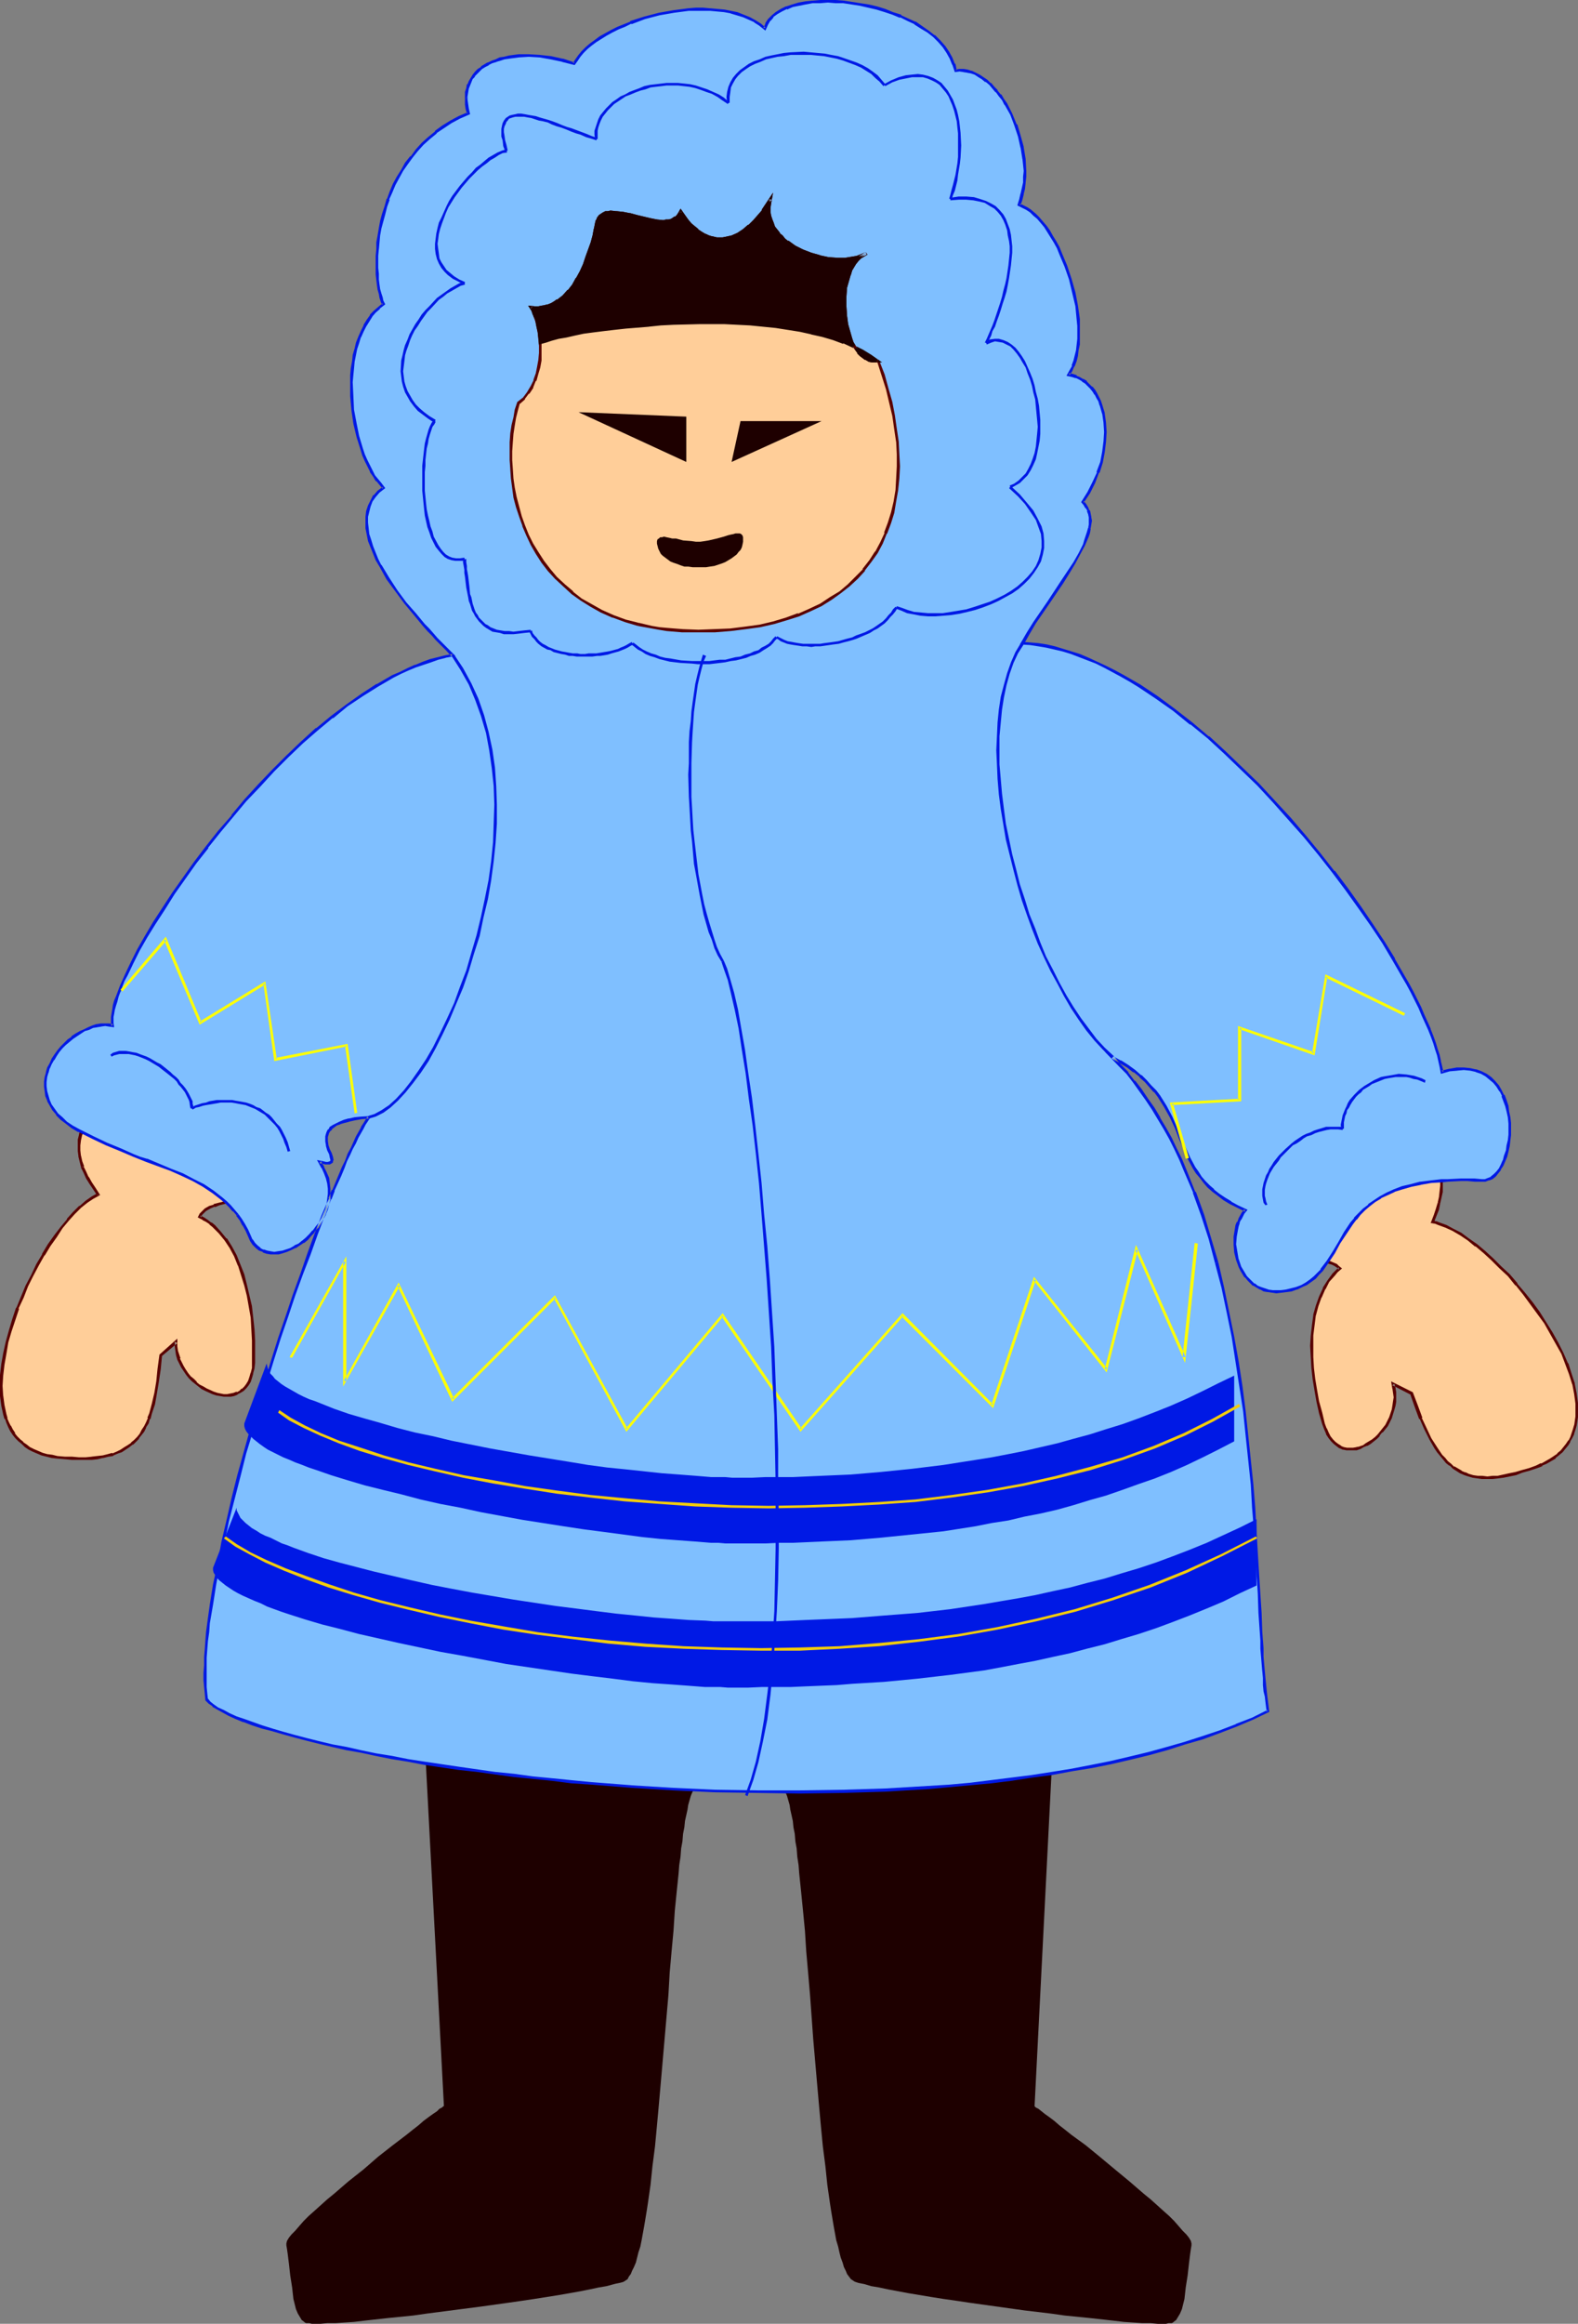 <?xml version="1.0" encoding="UTF-8" standalone="no"?>
<svg
   version="1.0"
   width="105.791mm"
   height="155.711mm"
   id="svg51"
   sodipodi:docname="Child 6.wmf"
   xmlns:inkscape="http://www.inkscape.org/namespaces/inkscape"
   xmlns:sodipodi="http://sodipodi.sourceforge.net/DTD/sodipodi-0.dtd"
   xmlns="http://www.w3.org/2000/svg"
   xmlns:svg="http://www.w3.org/2000/svg">
  <rect width="100%" height="100%" fill="#808080" stroke="none"/>
  <sodipodi:namedview
     id="namedview51"
     pagecolor="#ffffff"
     bordercolor="#000000"
     borderopacity="0.25"
     inkscape:showpageshadow="2"
     inkscape:pageopacity="0.0"
     inkscape:pagecheckerboard="0"
     inkscape:deskcolor="#d1d1d1"
     inkscape:document-units="mm" />
  <defs
     id="defs1">
    <pattern
       id="WMFhbasepattern"
       patternUnits="userSpaceOnUse"
       width="6"
       height="6"
       x="0"
       y="0" />
  </defs>
  <path
     style="fill:#1e0000;fill-opacity:1;fill-rule:evenodd;stroke:none"
     d="m 107.798,444.537 4.687,88.875 h -0.162 v 0 L 112,533.735 l -0.646,0.323 -0.646,0.646 -0.97,0.646 -1.131,0.808 -1.293,0.97 -1.293,1.131 -1.455,1.131 -1.616,1.293 -3.394,2.585 -3.717,2.909 -3.717,3.232 -3.879,3.07 -3.556,3.07 -1.778,1.454 -1.616,1.454 -1.616,1.454 -1.455,1.293 -1.293,1.293 -1.131,1.293 -0.97,1.131 -0.97,0.97 -0.646,0.808 -0.485,0.808 -0.162,0.646 v 0.485 l 0.162,0.97 0.162,1.131 0.162,1.293 0.162,1.293 0.323,2.909 0.485,3.07 0.323,2.909 0.323,1.293 0.323,1.293 0.485,1.131 0.485,0.808 0.485,0.808 0.646,0.485 0.162,0.162 0.323,0.162 h 0.485 0.323 l 0.646,0.162 h 2.101 l 1.778,-0.162 h 2.101 l 2.263,-0.162 2.424,-0.162 2.747,-0.323 2.909,-0.323 2.909,-0.323 3.232,-0.323 3.232,-0.323 3.394,-0.485 13.737,-1.778 6.949,-0.97 3.394,-0.485 3.232,-0.485 3.071,-0.485 3.071,-0.485 2.747,-0.485 2.747,-0.485 2.424,-0.485 2.263,-0.485 1.939,-0.323 1.778,-0.485 0.646,-0.162 0.808,-0.162 0.646,-0.162 0.485,-0.162 0.485,-0.323 0.485,-0.323 0.323,-0.646 0.485,-0.646 0.323,-0.808 0.485,-0.97 0.485,-1.131 0.323,-1.293 0.323,-1.293 0.485,-1.454 0.323,-1.616 0.323,-1.778 0.323,-1.778 0.323,-1.939 0.323,-1.939 0.323,-2.101 0.323,-2.262 0.323,-2.262 0.485,-4.686 0.646,-5.009 0.485,-5.171 0.485,-5.332 0.485,-5.494 0.97,-11.15 0.97,-11.15 0.323,-5.656 0.485,-5.494 0.485,-5.171 0.323,-5.009 0.485,-4.848 0.485,-4.686 0.162,-2.101 0.323,-2.101 0.162,-2.101 0.323,-1.778 0.162,-1.939 0.323,-1.616 0.162,-1.616 0.323,-1.454 0.323,-1.454 0.162,-1.131 0.323,-1.131 0.323,-1.131 0.323,-0.808 0.323,-0.646 0.162,-0.485 0.323,-0.485 h -1.455 -1.455 -1.778 l -1.939,-0.162 -1.778,-0.162 -2.101,-0.162 -2.101,-0.162 -2.263,-0.162 -4.525,-0.323 -4.848,-0.485 -4.848,-0.485 -5.01,-0.646 -5.01,-0.485 -5.01,-0.808 -4.687,-0.646 -4.687,-0.646 -2.101,-0.323 -2.263,-0.323 -1.939,-0.323 -1.939,-0.323 -1.778,-0.323 -1.778,-0.323 -1.616,-0.485 z"
     id="path1" />
  <path
     style="fill:#1e0000;fill-opacity:1;fill-rule:evenodd;stroke:none"
     d="m 266.667,444.537 -4.525,88.875 v 0 0 l 0.323,0.323 0.646,0.323 0.808,0.646 0.808,0.646 1.131,0.808 1.293,0.97 1.293,1.131 1.455,1.131 1.616,1.293 1.778,1.293 1.778,1.293 3.556,2.909 3.879,3.232 3.717,3.07 3.556,3.07 1.778,1.454 1.616,1.454 1.616,1.454 1.455,1.293 1.293,1.293 1.131,1.293 0.97,1.131 0.97,0.97 0.646,0.808 0.485,0.808 0.162,0.646 v 0.485 l -0.162,0.97 -0.162,1.131 -0.162,1.293 -0.162,1.293 -0.323,2.909 -0.485,3.07 -0.323,2.909 -0.323,1.293 -0.323,1.293 -0.485,1.131 -0.485,0.808 -0.485,0.808 -0.646,0.485 -0.162,0.162 -0.323,0.162 h -0.485 -0.323 l -0.646,0.162 h -2.101 l -1.778,-0.162 h -2.101 l -2.263,-0.162 -2.424,-0.162 -2.747,-0.323 -2.909,-0.323 -2.909,-0.323 -3.232,-0.323 -3.232,-0.323 -3.394,-0.485 -6.788,-0.808 -6.949,-0.97 -6.949,-0.97 -3.232,-0.485 -3.394,-0.485 -3.071,-0.485 -2.909,-0.485 -2.909,-0.485 -2.586,-0.485 -2.586,-0.485 -2.263,-0.485 -1.939,-0.323 -1.616,-0.485 -0.808,-0.162 -0.808,-0.162 -0.485,-0.162 -0.485,-0.162 -0.485,-0.323 -0.485,-0.323 -0.485,-0.646 -0.485,-0.646 -0.323,-0.808 -0.485,-0.97 -0.323,-1.131 -0.485,-1.293 -0.323,-1.293 -0.323,-1.454 -0.485,-1.616 -0.323,-1.778 -0.323,-1.778 -0.323,-1.939 -0.323,-1.939 -0.323,-2.101 -0.323,-2.262 -0.323,-2.262 -0.485,-4.686 -0.646,-5.009 L 208,538.422 l -0.485,-5.332 -0.485,-5.494 -0.97,-11.15 -0.808,-11.15 -0.485,-5.656 -0.485,-5.494 -0.323,-5.171 -0.485,-5.009 -0.485,-4.848 -0.485,-4.686 -0.162,-2.101 -0.323,-2.101 -0.162,-2.101 -0.323,-1.778 -0.162,-1.939 -0.323,-1.616 -0.162,-1.616 -0.323,-1.454 -0.323,-1.454 -0.162,-1.131 -0.323,-1.131 -0.323,-1.131 -0.323,-0.808 -0.323,-0.646 -0.162,-0.485 -0.323,-0.485 h 1.455 1.455 1.778 l 1.939,-0.162 1.778,-0.162 2.101,-0.162 2.101,-0.162 2.263,-0.162 4.525,-0.323 4.848,-0.485 4.848,-0.485 5.01,-0.646 5.01,-0.485 5.01,-0.808 4.687,-0.646 4.687,-0.646 2.101,-0.323 2.263,-0.323 1.939,-0.323 1.939,-0.323 1.778,-0.323 1.778,-0.323 1.616,-0.485 z"
     id="path2" />
  <path
     style="fill:#ffce99;fill-opacity:1;fill-rule:evenodd;stroke:none"
     d="m 24.889,302.499 -1.455,0.808 -1.455,0.97 -1.616,1.454 -1.616,1.454 -1.616,1.778 -1.455,1.939 -1.616,2.101 -1.616,2.262 -1.455,2.424 -1.455,2.585 -1.455,2.747 -1.293,2.585 -1.131,2.909 -1.131,2.747 -1.131,2.909 -0.808,2.909 -0.808,2.909 -0.646,2.747 -0.323,2.909 -0.323,2.747 -0.162,2.585 0.162,2.585 0.323,2.262 0.485,2.262 0.323,1.131 0.323,0.97 0.485,1.131 0.485,0.97 0.646,0.808 0.646,0.808 0.646,0.808 0.808,0.808 0.808,0.646 0.97,0.646 0.97,0.485 1.131,0.485 1.131,0.485 1.131,0.323 1.455,0.323 1.293,0.162 1.939,0.162 1.778,0.162 h 1.778 1.616 l 1.616,-0.162 1.455,-0.162 1.293,-0.162 1.293,-0.323 1.293,-0.323 1.131,-0.323 0.97,-0.485 0.97,-0.646 0.97,-0.485 0.808,-0.646 0.808,-0.808 0.646,-0.808 0.646,-0.808 0.646,-0.97 0.646,-0.97 0.485,-0.97 0.485,-1.131 0.323,-1.131 0.646,-2.585 0.646,-2.585 0.485,-3.07 0.323,-3.07 0.485,-3.555 3.879,-3.393 v 1.131 l 0.162,1.131 0.162,1.131 0.323,0.97 0.485,0.97 0.485,0.97 0.485,0.97 0.646,0.808 0.808,0.808 0.646,0.808 0.808,0.646 0.808,0.646 0.808,0.646 0.97,0.485 1.778,0.808 0.97,0.323 0.97,0.162 0.808,0.162 h 0.808 l 0.97,-0.162 0.808,-0.162 0.808,-0.162 0.646,-0.485 0.808,-0.485 0.646,-0.485 0.485,-0.808 0.485,-0.808 0.323,-0.97 0.323,-1.131 0.323,-1.131 v -1.454 l 0.162,-2.909 -0.162,-2.747 L 64,336.594 l -0.162,-2.909 -0.485,-2.747 -0.485,-2.909 -0.646,-2.585 -0.646,-2.585 -0.97,-2.424 -0.97,-2.424 -1.131,-2.101 -1.293,-2.101 -1.455,-1.616 -1.616,-1.616 -0.808,-0.808 -0.97,-0.646 -0.808,-0.485 -0.97,-0.485 0.323,-0.485 0.323,-0.485 0.808,-0.808 1.131,-0.646 1.131,-0.485 1.293,-0.323 1.131,-0.323 1.455,-0.323 1.293,-0.323 1.293,-0.485 1.131,-0.485 1.131,-0.646 L 64,301.367 l 0.485,-0.485 0.485,-0.646 0.323,-0.646 0.323,-0.808 0.323,-0.808 0.162,-0.808 0.162,-0.97 v -1.131 l -1.616,-1.454 -1.616,-1.454 -1.616,-1.454 -3.232,-2.424 -1.455,-0.97 -1.455,-1.131 -1.455,-0.808 -1.293,-0.808 -1.455,-0.808 -1.293,-0.808 -1.455,-0.485 -2.586,-1.131 -2.424,-0.808 -2.424,-0.646 -2.424,-0.323 -2.263,-0.323 -2.424,-0.162 h -2.263 l -2.424,0.162 -4.687,0.485 -1.131,1.616 -0.97,1.616 -0.808,1.454 -0.646,1.454 -0.323,1.454 -0.323,1.454 -0.162,1.293 v 1.454 l 0.162,1.293 0.323,1.293 0.323,1.454 0.646,1.293 0.646,1.454 0.808,1.293 0.97,1.454 z"
     id="path3" />
  <path
     style="fill:#590000;fill-opacity:1;fill-rule:evenodd;stroke:none"
     d="m 24.566,302.66 0.162,-0.485 -1.455,0.808 v 0 l -1.616,1.131 v 0 l -1.455,1.293 h -0.162 l -1.616,1.616 -1.455,1.616 v 0.162 l -1.616,1.939 v 0 l -1.616,2.101 -1.616,2.262 -1.455,2.424 v 0.162 l -1.455,2.424 -1.293,2.747 -1.455,2.747 -1.131,2.747 -1.131,2.747 -0.162,0.162 -0.97,2.909 -0.808,2.747 -0.808,2.909 v 0 L 0.808,342.735 0.323,345.482 0,348.229 v 0.162 2.585 2.585 0 l 0.323,2.424 v 0 l 0.485,2.262 0.323,1.131 h 0.162 l 0.323,0.97 0.485,1.131 v 0 l 0.485,0.97 0.646,0.97 v 0 l 0.646,0.808 v 0 l 0.808,0.808 0.808,0.646 v 0 l 0.808,0.808 v 0 l 0.97,0.646 v 0 l 0.97,0.485 1.131,0.485 v 0 l 1.131,0.485 v 0 l 1.293,0.323 v 0 l 1.293,0.323 1.455,0.162 1.939,0.162 v 0 l 1.778,0.162 h 1.778 1.616 1.616 v 0 l 1.455,-0.162 1.293,-0.323 h 0.162 l 1.293,-0.323 1.131,-0.162 0.162,-0.162 1.131,-0.485 0.97,-0.323 v 0 l 0.97,-0.646 0.97,-0.646 0.808,-0.646 h 0.162 l 0.646,-0.646 0.808,-0.808 v -0.162 l 0.646,-0.808 0.646,-0.808 0.485,-0.97 v -0.162 l 0.646,-0.97 0.323,-1.131 h 0.162 l 0.323,-1.293 0.808,-2.424 0.485,-2.747 v 0 l 0.485,-2.909 0.485,-3.232 0.323,-3.393 -0.162,0.162 4.04,-3.393 -0.646,-0.323 v 1.131 l 0.162,1.131 0.162,1.131 v 0 l 0.323,1.131 v 0 l 0.485,0.97 0.485,0.97 v 0 l 0.646,0.97 0.646,0.97 v 0 l 0.646,0.808 v 0 l 0.808,0.808 0.808,0.646 v 0 l 0.808,0.646 v 0 l 0.808,0.646 0.97,0.485 v 0 l 1.778,0.808 v 0 l 0.97,0.323 0.97,0.162 v 0 l 0.97,0.162 v 0 h 0.808 0.162 0.808 l 0.808,-0.162 0.808,-0.323 0.162,-0.162 0.646,-0.323 v 0 l 0.808,-0.485 v 0 l 0.646,-0.646 v 0 l 0.646,-0.808 0.485,-0.808 0.323,-0.97 v 0 l 0.323,-1.131 v -0.162 l 0.323,-1.131 0.162,-1.454 v 0 -2.909 -2.747 l -0.162,-2.909 v 0 l -0.323,-2.909 -0.323,-2.909 -0.646,-2.747 v 0 l -0.646,-2.747 -0.646,-2.585 -0.97,-2.424 v 0 l -0.97,-2.424 -1.131,-2.101 v 0 l -1.293,-2.101 h -0.162 l -1.455,-1.778 v 0 l -1.455,-1.616 -0.808,-0.646 h -0.162 l -0.808,-0.646 -0.97,-0.646 v 0 l -0.97,-0.485 0.162,0.485 0.323,-0.485 h -0.162 l 0.485,-0.485 v 0 l 0.808,-0.808 -0.162,0.162 1.131,-0.646 1.131,-0.485 v 0.162 l 1.131,-0.485 1.293,-0.323 1.293,-0.323 1.293,-0.323 1.293,-0.485 h 0.162 l 1.131,-0.485 h 0.162 l 0.97,-0.646 0.162,-0.162 0.97,-0.808 0.485,-0.646 v 0 l 0.485,-0.646 v 0 l 0.323,-0.646 0.323,-0.808 v 0 l 0.323,-0.808 0.162,-0.97 v 0 l 0.162,-0.97 v -1.293 l -1.778,-1.616 -1.616,-1.454 -1.616,-1.293 v -0.162 l -3.232,-2.424 -1.455,-0.97 -1.455,-0.97 -1.455,-0.97 -1.293,-0.808 v 0 l -1.455,-0.808 -1.293,-0.646 -1.455,-0.646 -2.586,-1.131 v 0 l -2.424,-0.808 -2.424,-0.646 h -0.162 l -2.263,-0.485 -2.424,-0.162 v 0 l -2.424,-0.162 h -2.263 l -2.424,0.162 v 0 l -5.01,0.485 -1.131,1.616 -0.97,1.616 v 0.162 l -0.808,1.454 -0.646,1.454 v 0 l -0.485,1.454 v 0.162 l -0.323,1.293 v 1.454 0 1.454 0 l 0.162,1.293 v 0.162 l 0.323,1.293 0.323,1.293 0.646,-0.162 h 0.162 l -0.485,-1.293 -0.323,-1.454 v 0.162 l -0.162,-1.454 v 0.162 -1.454 0 l 0.162,-1.293 0.323,-1.454 v 0.162 l 0.485,-1.454 h -0.162 l 0.646,-1.454 0.808,-1.616 v 0.162 l 0.97,-1.616 0.97,-1.616 -0.162,0.162 4.848,-0.485 h -0.162 2.424 l 2.263,-0.162 2.424,0.162 h -0.162 l 2.424,0.323 2.424,0.323 h -0.162 l 2.586,0.646 2.424,0.808 v 0 l 2.424,1.131 1.455,0.485 1.293,0.808 1.455,0.646 H 52.202 l 1.455,0.97 1.455,0.808 1.455,1.131 1.455,0.97 3.071,2.424 v 0 l 1.616,1.293 1.616,1.454 1.778,1.616 -0.162,-0.323 -0.162,1.131 v 0.97 -0.162 l -0.323,0.97 -0.162,0.808 v 0 l -0.323,0.646 -0.323,0.646 v 0 l -0.485,0.646 h 0.162 l -0.485,0.485 v 0 l -0.97,0.808 v 0 l -1.131,0.646 v 0 l -1.131,0.485 v 0 l -1.293,0.485 -1.293,0.323 -1.293,0.323 -1.293,0.323 -1.293,0.323 v 0.162 l -1.131,0.323 -1.131,0.646 -0.808,0.808 v 0 l -0.485,0.485 v 0 l -0.485,0.97 1.293,0.646 h -0.162 l 0.97,0.485 0.97,0.646 h -0.162 l 0.808,0.646 1.616,1.616 v 0 l 1.455,1.778 v 0 l 1.293,1.939 v 0 l 1.131,2.101 0.97,2.424 v -0.162 l 0.808,2.585 0.808,2.585 0.646,2.585 v 0 l 0.485,2.747 0.485,2.747 0.162,2.909 v 0 l 0.162,2.909 v 2.747 2.909 0 1.293 l -0.323,1.293 v -0.162 l -0.323,1.131 v 0 l -0.323,0.97 -0.485,0.808 v 0 l -0.485,0.646 v 0 l -0.646,0.646 v -0.162 l -0.646,0.646 v 0 l -0.646,0.323 v -0.162 l -0.808,0.323 v 0 l -0.808,0.162 -0.808,0.162 v 0 h -0.808 v 0 L 55.919,352.915 v 0 l -0.808,-0.162 -0.97,-0.323 v 0 l -1.778,-0.808 v 0 l -0.808,-0.485 -0.97,-0.485 v 0 l -0.808,-0.646 h 0.162 l -0.808,-0.808 -0.808,-0.646 v 0 l -0.646,-0.808 v 0 l -0.646,-0.97 -0.485,-0.808 v 0 l -0.485,-0.97 -0.485,-0.97 h 0.162 l -0.323,-0.97 v 0 l -0.323,-0.97 -0.162,-1.131 v 0 -1.939 l -4.525,4.04 -0.485,3.555 -0.323,3.232 -0.485,2.909 v 0 l -0.646,2.747 -0.646,2.424 -0.485,1.131 h 0.162 l -0.485,1.131 -0.485,0.97 v 0 l -0.646,0.97 -0.485,0.97 -0.646,0.808 v 0 l -0.808,0.808 -0.808,0.646 h 0.162 l -0.97,0.646 -0.808,0.485 -0.97,0.646 v 0 l -0.97,0.485 -1.131,0.485 v -0.162 l -1.131,0.323 -1.293,0.323 v 0 l -1.455,0.162 -1.455,0.162 h 0.162 l -1.616,0.162 h -1.616 l -1.778,-0.162 h -1.778 v 0 l -1.939,-0.162 -1.293,-0.323 -1.293,-0.162 v 0 l -1.131,-0.323 v 0 L 9.697,367.458 v 0 l -1.131,-0.485 -0.97,-0.485 v 0 l -0.808,-0.646 v 0 L 5.818,365.196 H 5.98 l -0.808,-0.646 -0.808,-0.808 v 0 L 3.717,362.934 H 3.879 L 3.232,361.964 2.747,360.995 v 0.162 l -0.485,-0.97 -0.485,-1.131 0.162,0.162 -0.323,-1.131 -0.485,-2.262 v 0 l -0.323,-2.424 v 0.162 l -0.162,-2.585 0.162,-2.585 v 0 l 0.323,-2.747 0.485,-2.747 0.485,-2.909 v 0 l 0.808,-2.747 0.97,-2.909 0.97,-2.909 H 4.687 l 1.293,-2.747 1.131,-2.909 1.293,-2.585 1.455,-2.747 1.455,-2.585 v 0.162 l 1.455,-2.424 1.616,-2.262 1.455,-2.262 v 0 l 1.616,-1.939 v 0 l 1.455,-1.616 1.616,-1.616 v 0 l 1.616,-1.293 v 0 l 1.455,-0.97 v 0 l 1.778,-0.97 z"
     id="path4" />
  <path
     style="fill:#590000;fill-opacity:1;fill-rule:evenodd;stroke:none"
     d="m 20.525,295.55 v 0.162 l 0.646,1.293 0.646,1.454 v 0 l 0.808,1.293 0.97,1.454 0.97,1.454 h 0.808 l -1.131,-1.778 -0.97,-1.454 -0.808,-1.454 v 0.162 l -0.646,-1.454 -0.646,-1.293 z"
     id="path5" />
  <path
     style="fill:#ffce99;fill-opacity:1;fill-rule:evenodd;stroke:none"
     d="m 362.99,309.447 0.808,0.162 0.808,0.323 1.778,0.646 1.778,0.808 1.939,1.131 1.939,1.293 2.101,1.616 1.939,1.616 2.101,1.939 2.101,1.939 1.939,2.101 2.101,2.262 1.939,2.262 1.778,2.424 1.778,2.585 1.778,2.424 1.455,2.585 1.455,2.585 1.293,2.585 1.131,2.585 0.97,2.585 0.808,2.585 0.485,2.424 0.323,2.424 v 2.424 0.97 l -0.162,1.131 -0.162,1.131 -0.323,0.97 -0.323,1.131 -0.485,0.97 -0.485,0.808 -0.485,0.97 -0.646,0.808 -0.808,0.808 -0.808,0.808 -0.97,0.808 -0.97,0.646 -1.131,0.646 -1.131,0.646 -1.293,0.485 -1.778,0.646 -1.778,0.485 -1.778,0.485 -1.616,0.485 -1.455,0.162 -1.455,0.323 -1.293,0.162 h -1.293 -1.293 l -1.131,-0.162 -1.293,-0.162 -0.97,-0.323 -0.97,-0.323 -1.131,-0.485 -1.778,-1.131 -0.808,-0.646 -0.808,-0.646 -0.808,-0.808 -0.808,-0.97 -0.646,-0.97 -0.646,-0.97 -1.293,-2.262 -1.293,-2.585 -1.131,-2.585 -1.293,-3.07 -1.131,-3.232 -4.687,-2.424 0.162,1.131 0.162,1.131 0.162,1.131 -0.162,0.97 -0.162,1.131 -0.162,1.131 -0.646,1.939 -0.97,1.939 -1.293,1.616 -0.646,0.808 -0.808,0.808 -0.808,0.646 -0.808,0.485 -0.808,0.485 -0.808,0.485 -0.808,0.323 -0.808,0.162 -0.808,0.162 h -0.808 -0.97 l -0.808,-0.162 -0.646,-0.323 -0.808,-0.485 -0.646,-0.485 -0.808,-0.646 -0.646,-0.97 -0.485,-0.97 -0.485,-1.131 -0.485,-1.293 -0.808,-2.747 -0.646,-2.747 -0.485,-2.909 -0.485,-2.909 -0.323,-2.747 -0.162,-2.747 v -2.909 -2.585 l 0.323,-2.585 0.323,-2.585 0.646,-2.424 0.808,-2.101 0.97,-2.262 1.131,-1.778 1.293,-1.778 0.808,-0.808 0.808,-0.646 -0.485,-0.485 -0.485,-0.323 -1.131,-0.485 -1.131,-0.323 -1.131,-0.162 -1.293,-0.162 h -1.293 -2.747 -1.293 l -1.455,-0.323 -1.131,-0.323 -1.131,-0.646 -0.646,-0.323 -0.485,-0.485 -0.485,-0.646 -0.646,-0.485 -0.323,-0.808 -0.485,-0.808 -0.323,-0.97 -0.323,-0.97 1.293,-1.939 1.131,-1.778 1.293,-1.778 1.131,-1.616 1.293,-1.454 1.131,-1.454 1.131,-1.293 1.293,-1.293 1.131,-1.131 1.131,-0.97 2.263,-2.101 2.101,-1.616 2.263,-1.454 2.263,-1.131 2.263,-0.97 2.101,-0.808 2.263,-0.808 2.263,-0.485 2.263,-0.485 4.848,-0.808 1.455,1.293 1.293,1.454 1.131,1.131 0.97,1.454 0.808,1.131 0.646,1.293 0.485,1.454 0.323,1.293 0.162,1.293 v 1.454 l -0.162,1.454 -0.162,1.293 -0.323,1.616 -0.323,1.454 -0.646,1.616 z"
     id="path6" />
  <path
     style="fill:#590000;fill-opacity:1;fill-rule:evenodd;stroke:none"
     d="m 362.505,309.77 1.293,0.162 h -0.162 l 0.808,0.323 1.778,0.646 v 0 L 368,311.709 v 0 l 1.939,1.131 1.939,1.293 1.939,1.616 v -0.162 l 2.101,1.778 1.939,1.778 2.101,2.101 2.101,1.939 L 384,325.606 v -0.162 l 1.939,2.424 v 0 l 1.778,2.424 1.778,2.424 1.778,2.424 1.455,2.585 v 0 l 1.455,2.585 1.455,2.585 0.97,2.585 v 0 l 0.97,2.585 0.808,2.585 v -0.162 l 0.485,2.585 0.323,2.424 v -0.162 2.424 0.97 0 l -0.162,1.131 -0.162,1.131 v -0.162 l -0.323,1.131 -0.323,0.97 v 0 l -0.323,0.97 -0.485,0.97 v -0.162 l -0.646,0.97 -0.646,0.808 v 0 l -0.646,0.808 -0.97,0.808 h 0.162 l -0.97,0.646 v 0 l -0.97,0.646 -1.131,0.646 v 0 l -1.131,0.646 v -0.162 l -1.293,0.646 v 0 l -1.778,0.646 -1.778,0.485 L 384,372.791 v 0 l -1.616,0.323 -1.455,0.323 -1.455,0.323 h -1.455 0.162 l -1.293,0.162 -1.293,-0.162 v 0 h -1.131 l -1.131,-0.162 v 0 l -1.131,-0.323 -0.97,-0.485 0.162,0.162 -1.131,-0.485 h 0.162 l -1.939,-1.131 v 0.162 l -0.808,-0.808 v 0 l -0.808,-0.646 -0.646,-0.808 v 0 l -0.808,-0.808 v 0 l -0.646,-0.97 -0.646,-0.97 -1.455,-2.262 v 0 l -1.131,-2.424 -1.293,-2.747 h 0.162 l -1.131,-3.07 v 0 l -1.293,-3.393 -5.495,-2.747 0.323,1.939 v -0.162 l 0.162,1.131 v 0 l 0.162,1.131 -0.162,0.97 v 0 l -0.162,1.131 -0.162,0.97 v 0 L 352,358.894 v 0 l -0.97,1.939 v 0 l -1.293,1.616 v 0 l -0.646,0.808 v 0 l -0.646,0.646 -0.808,0.646 v 0 l -0.808,0.485 -0.808,0.485 v 0 l -0.646,0.485 -0.97,0.323 h 0.162 l -0.97,0.162 h 0.162 l -0.97,0.162 h 0.162 -0.808 -0.97 0.162 l -0.808,-0.162 v 0 l -0.808,-0.323 h 0.162 l -0.808,-0.485 -0.646,-0.485 v 0 l -0.646,-0.646 v 0 l -0.646,-0.808 -0.485,-0.97 v 0 l -0.485,-1.131 v 0.162 l -0.485,-1.293 -0.646,-2.747 -0.808,-2.909 v 0 l -0.485,-2.747 -0.485,-2.909 -0.323,-2.747 v 0 l -0.162,-2.747 v -2.909 -2.585 0 l 0.323,-2.585 0.323,-2.585 v 0.162 l 0.646,-2.424 0.808,-2.262 v 0.162 l 0.97,-2.262 v 0.162 l 0.97,-1.939 v 0 l 1.455,-1.616 v 0 l 0.646,-0.808 1.131,-0.97 -0.808,-0.646 -0.485,-0.485 v 0 l -1.131,-0.485 v 0 l -1.131,-0.485 v 0 h -1.293 l -1.293,-0.162 h -1.293 -2.747 v 0 h -1.293 l -1.293,-0.323 v 0 l -1.293,-0.323 h 0.162 l -1.293,-0.646 h 0.162 l -0.646,-0.323 h 0.162 l -0.646,-0.485 -0.485,-0.485 v 0 l -0.485,-0.646 v 0.162 l -0.323,-0.808 -0.485,-0.808 v 0 l -0.323,-0.97 v 0.162 l -0.323,-1.131 v 0.323 l 1.131,-1.939 1.293,-1.778 1.293,-1.616 1.131,-1.616 v 0 l 1.131,-1.616 1.293,-1.454 v 0.162 l 1.131,-1.293 1.131,-1.293 1.131,-1.131 1.131,-1.131 2.263,-1.939 v 0 l 2.263,-1.616 2.101,-1.454 v 0 l 2.263,-1.131 2.263,-0.97 h -0.162 l 2.263,-0.808 2.263,-0.808 2.263,-0.485 v 0 l 2.263,-0.485 4.687,-0.646 -0.323,-0.162 1.616,1.293 1.293,1.293 1.131,1.293 h -0.162 l 0.97,1.293 0.808,1.293 v -0.162 l 0.646,1.293 v 0 l 0.323,1.293 0.323,1.293 v 0 l 0.323,1.293 v 0 1.454 -0.162 l -0.162,1.454 -0.162,1.454 v 0 l -0.323,1.454 0.646,0.162 0.323,-1.454 v 0 l 0.323,-1.454 v -1.454 0 -1.454 0 l -0.162,-1.454 v 0 l -0.323,-1.293 -0.485,-1.293 v -0.162 l -0.646,-1.293 v 0 l -0.808,-1.293 -0.97,-1.293 v 0 l -1.131,-1.293 -1.293,-1.293 -1.778,-1.454 -4.848,0.808 -2.263,0.485 v 0 l -2.263,0.485 -2.263,0.646 -2.263,0.808 v 0.162 l -2.263,0.97 -2.263,1.293 v 0 l -2.263,1.293 -2.263,1.778 v 0 l -2.263,1.939 -1.131,1.131 -1.131,1.131 -1.131,1.293 -1.293,1.293 v 0 l -1.131,1.454 -1.131,1.454 h -0.162 l -1.131,1.616 -1.293,1.778 -1.131,1.778 -1.293,1.939 0.323,1.293 v 0 l 0.323,0.97 v 0 l 0.485,0.808 0.485,0.808 0.485,0.646 v 0 l 0.485,0.485 0.646,0.485 v 0.162 l 0.485,0.323 h 0.162 l 1.131,0.646 1.293,0.323 v 0 l 1.293,0.323 1.455,0.162 v 0 l 2.747,-0.162 h 1.293 -0.162 l 1.293,0.162 1.293,0.162 v 0 l 1.131,0.323 v 0 l 0.97,0.485 h -0.162 l 0.646,0.323 h -0.162 l 0.485,0.485 v -0.646 l -0.808,0.808 -0.808,0.808 v 0 l -1.293,1.778 v 0 l -1.131,1.778 v 0.162 l -0.97,2.101 v 0 l -0.808,2.262 -0.646,2.262 v 0.162 l -0.323,2.424 -0.323,2.747 v 0 l -0.162,2.585 0.162,2.909 0.162,2.747 v 0 l 0.323,2.909 0.485,2.909 0.485,2.747 v 0 l 0.646,2.909 0.808,2.747 0.485,1.293 v 0 L 336,363.095 v 0.162 l 0.646,0.97 0.646,0.808 0.646,0.646 v 0 l 0.808,0.646 0.646,0.485 h 0.162 l 0.646,0.323 h 0.162 l 0.808,0.162 h 0.97 0.808 v 0 h 0.808 v 0 l 0.97,-0.323 v 0 l 0.808,-0.485 0.808,-0.323 h 0.162 l 0.808,-0.485 0.808,-0.646 v 0 l 0.808,-0.646 0.646,-0.646 v -0.162 l 0.646,-0.808 h 0.162 l 1.293,-1.616 v 0 l 0.97,-1.939 v 0 l 0.646,-2.101 v 0 l 0.323,-1.131 0.162,-0.97 v -0.162 -0.97 -1.131 -0.162 l -0.162,-0.97 v -0.162 l -0.323,-0.97 -0.485,0.323 4.687,2.424 -0.162,-0.162 1.131,3.232 v 0 l 1.131,3.07 h 0.162 l 1.131,2.585 1.293,2.585 v 0 l 1.293,2.262 0.646,0.97 0.808,0.97 v 0 l 0.808,0.97 v 0 l 0.646,0.808 0.808,0.646 h 0.162 l 0.808,0.808 v 0 l 1.778,1.131 v 0 l 1.131,0.485 v 0 l 0.97,0.323 1.131,0.323 v 0 l 1.131,0.162 1.131,0.162 h 0.162 1.293 1.293 v 0 l 1.455,-0.162 1.293,-0.162 1.616,-0.323 1.616,-0.323 v 0 l 1.616,-0.646 1.778,-0.485 1.939,-0.646 v 0 l 1.293,-0.485 v -0.162 l 1.131,-0.485 v 0 l 1.131,-0.646 1.131,-0.646 v -0.162 l 0.808,-0.646 v 0 l 0.97,-0.808 0.646,-0.808 v 0 l 0.808,-0.97 0.485,-0.808 v -0.162 l 0.485,-0.808 0.485,-0.97 v -0.162 l 0.323,-0.97 0.323,-1.131 v 0 l 0.162,-0.97 0.162,-1.131 v -0.162 -0.97 -2.424 0 l -0.323,-2.424 -0.485,-2.424 v -0.162 l -0.808,-2.424 -0.808,-2.585 -0.162,-0.162 -1.131,-2.585 -1.293,-2.585 -1.455,-2.585 v 0 l -1.616,-2.585 -1.616,-2.585 -1.778,-2.424 -1.939,-2.424 v 0 l -1.939,-2.262 v -0.162 l -1.939,-2.262 -2.101,-1.939 -2.101,-2.101 -1.939,-1.778 -2.101,-1.778 v 0 l -2.101,-1.454 -1.939,-1.454 -1.939,-0.97 v 0 l -1.778,-0.97 v 0 l -1.778,-0.646 -0.808,-0.323 h -0.162 l -0.808,-0.162 0.323,0.485 z"
     id="path7" />
  <path
     style="fill:#590000;fill-opacity:1;fill-rule:evenodd;stroke:none"
     d="m 364.283,304.599 -0.485,1.616 -0.485,1.454 v 0 l -0.808,2.101 0.808,-0.162 0.646,-1.616 v 0 l 0.646,-1.616 0.323,-1.616 z"
     id="path8" />
  <path
     style="fill:#7fbfff;fill-opacity:1;fill-rule:evenodd;stroke:none"
     d="m 259.071,162.884 1.939,0.162 2.101,0.162 2.101,0.485 2.101,0.323 1.939,0.646 2.101,0.646 2.263,0.808 2.101,0.808 2.101,0.97 2.101,0.97 2.263,1.131 2.101,1.131 2.263,1.293 2.101,1.293 4.525,2.909 4.202,3.07 4.525,3.555 4.202,3.555 4.364,3.878 4.202,3.878 4.04,4.201 4.04,4.201 4.04,4.363 3.879,4.525 3.556,4.363 3.717,4.525 3.394,4.686 3.232,4.363 3.071,4.525 2.909,4.363 2.586,4.363 2.424,4.201 1.131,1.939 1.131,2.101 0.97,1.939 0.97,1.939 0.808,1.939 0.808,1.778 0.808,1.778 0.646,1.778 0.646,1.616 0.485,1.616 0.485,1.616 0.323,1.454 0.323,1.454 0.162,1.293 2.101,-0.485 1.778,-0.323 h 1.778 l 1.616,0.162 1.455,0.323 1.293,0.485 1.293,0.646 1.131,0.808 0.97,0.97 0.808,0.97 0.646,1.131 0.646,1.293 0.646,1.293 0.323,1.293 0.323,1.454 0.323,1.454 0.162,1.454 v 2.909 l -0.162,1.454 -0.162,1.454 -0.323,1.293 -0.323,1.293 -0.485,1.131 -0.485,1.131 -0.646,0.97 -0.646,0.97 -0.646,0.646 -0.646,0.646 -0.808,0.323 -0.808,0.323 h -0.97 l -1.778,-0.162 h -1.778 -1.778 l -3.232,0.162 h -1.455 l -2.909,0.323 -2.586,0.323 -2.424,0.646 -2.263,0.646 -1.939,0.646 -1.778,0.808 -1.778,0.97 -1.455,0.97 -1.455,0.97 -1.293,1.131 -0.97,1.131 -1.131,1.131 -0.97,1.131 -1.616,2.424 -1.616,2.585 -1.293,2.424 -1.455,2.262 -1.616,2.101 -0.808,0.97 -0.97,0.97 -0.97,0.808 -1.131,0.808 -1.131,0.485 -1.293,0.646 -1.455,0.323 -1.293,0.323 -1.131,0.162 h -1.293 -0.97 l -1.131,-0.162 -0.97,-0.323 -0.97,-0.323 -0.808,-0.485 -0.808,-0.485 -0.808,-0.485 -0.646,-0.808 -0.646,-0.646 -0.485,-0.808 -0.485,-0.808 -0.485,-0.97 -0.646,-1.778 -0.485,-1.939 -0.162,-1.939 0.162,-1.939 0.162,-1.778 0.323,-0.97 0.162,-0.808 0.485,-0.97 0.808,-1.454 0.646,-0.646 -1.939,-0.97 -1.939,-0.97 -1.616,-0.97 -1.455,-0.97 -1.293,-1.131 -1.131,-1.131 -1.131,-1.131 -0.808,-1.131 -0.97,-1.131 -0.808,-1.293 -1.293,-2.424 -1.131,-2.585 -1.131,-2.585 -0.97,-2.585 -1.293,-2.585 -1.455,-2.747 -0.808,-1.293 -0.808,-1.293 -0.97,-1.293 -1.131,-1.293 -1.293,-1.293 -1.293,-1.131 -1.455,-1.293 -1.778,-1.293 -1.939,-1.131 -1.939,-1.131 1.939,1.939 1.778,2.101 1.778,2.101 1.616,2.262 1.616,2.262 1.616,2.424 1.455,2.424 1.455,2.424 1.455,2.585 1.293,2.585 1.293,2.747 1.131,2.747 2.424,5.656 1.939,5.817 1.939,5.817 1.616,6.14 1.616,6.14 1.293,6.302 1.293,6.302 1.131,6.302 0.97,6.302 0.808,6.302 0.646,6.302 0.646,6.14 0.646,5.979 0.485,5.979 0.323,5.817 0.323,5.494 0.323,5.333 0.323,5.171 0.323,4.848 0.162,4.686 0.162,2.262 0.162,2.101 v 1.939 l 0.162,1.939 0.162,1.778 0.162,1.778 0.162,1.778 0.162,1.454 0.162,1.454 0.162,1.454 0.162,1.131 0.162,1.131 -3.879,1.778 -4.202,1.778 -4.202,1.616 -4.364,1.454 -4.364,1.454 -4.687,1.454 -4.525,1.131 -4.848,1.293 -4.848,0.97 -4.848,1.131 -5.01,0.808 -5.01,0.97 -5.01,0.646 -5.333,0.808 -5.172,0.485 -5.172,0.646 -5.333,0.485 -5.333,0.323 -10.828,0.646 -10.667,0.485 -10.99,0.162 L 192,453.748 181.172,453.586 170.505,453.101 160,452.455 l -10.182,-0.808 -5.01,-0.485 -5.01,-0.485 -4.848,-0.485 -4.848,-0.485 -4.687,-0.646 -4.687,-0.646 -4.525,-0.646 -4.364,-0.646 -4.364,-0.646 -4.202,-0.646 -4.04,-0.646 -3.879,-0.808 -3.879,-0.808 -3.717,-0.646 -3.556,-0.808 -3.394,-0.808 -3.232,-0.808 -3.071,-0.808 -2.747,-0.808 -2.909,-0.808 -2.424,-0.646 L 64,436.619 l -2.263,-0.808 -1.939,-0.808 -1.778,-0.808 -1.455,-0.808 -1.455,-0.646 -1.131,-0.808 -0.97,-0.808 -0.646,-0.646 -0.162,-1.616 -0.162,-1.616 v -1.778 -1.778 -1.939 -1.939 l 0.162,-2.101 0.162,-2.101 0.323,-2.262 0.162,-2.262 0.808,-4.848 0.808,-5.009 0.97,-5.171 1.131,-5.333 1.131,-5.656 1.455,-5.656 1.455,-5.656 1.455,-5.817 1.778,-5.817 3.394,-11.635 1.778,-5.817 1.778,-5.817 1.939,-5.494 1.778,-5.494 1.939,-5.333 1.778,-5.009 1.939,-5.009 1.778,-4.525 0.808,-2.262 0.808,-2.101 0.808,-2.101 0.97,-1.939 0.808,-1.939 0.808,-1.939 0.646,-1.778 0.808,-1.616 0.646,-1.454 0.808,-1.454 0.646,-1.454 0.646,-1.131 0.646,-1.131 0.485,-1.131 0.646,-0.808 0.485,-0.808 -1.939,0.162 -1.616,0.323 -1.455,0.323 -1.293,0.162 -0.97,0.485 -0.97,0.323 -0.646,0.485 -0.646,0.485 -0.485,0.485 -0.323,0.646 -0.162,0.485 -0.162,0.485 v 1.131 l 0.162,1.131 0.323,1.131 0.485,0.97 0.323,0.808 0.162,0.808 -0.162,0.162 v 0.323 l -0.323,0.162 -0.162,0.162 h -0.485 -0.485 l -0.646,-0.162 -0.97,-0.162 0.808,1.293 0.646,1.454 0.485,1.293 0.323,1.454 0.162,1.293 v 1.293 1.293 l -0.323,1.454 -0.323,1.131 -0.485,1.293 -0.485,1.131 -0.646,1.131 -0.808,1.131 -0.808,0.97 -0.808,0.97 -0.97,0.808 -0.97,0.808 -0.97,0.808 -0.97,0.485 -1.131,0.485 -1.131,0.485 -0.97,0.323 -0.97,0.162 -1.131,0.162 h -0.97 l -0.97,-0.323 -0.808,-0.162 -0.97,-0.485 -0.646,-0.646 -0.808,-0.808 -0.646,-0.808 -0.485,-1.131 -0.646,-1.454 -0.808,-1.454 -0.808,-1.131 -0.808,-1.293 -0.97,-1.131 -0.808,-1.131 -1.131,-0.97 -0.97,-0.97 -2.263,-1.616 -2.424,-1.616 -2.586,-1.454 -2.747,-1.293 -2.909,-1.131 -3.071,-1.293 -3.071,-1.131 -1.616,-0.646 -1.616,-0.646 -3.394,-1.454 -3.556,-1.454 -3.394,-1.616 -3.556,-1.778 -1.778,-0.97 -1.455,-0.97 -1.293,-1.131 -1.131,-1.131 -0.808,-1.131 -0.808,-1.131 -0.485,-1.131 -0.485,-1.293 -0.162,-1.131 -0.162,-1.131 v -1.293 l 0.162,-1.131 0.323,-1.131 0.323,-1.131 0.485,-1.131 0.646,-1.131 0.646,-0.97 0.808,-0.97 0.808,-0.97 0.808,-0.97 0.808,-0.808 0.97,-0.808 1.131,-0.646 0.97,-0.646 0.97,-0.485 1.131,-0.485 1.131,-0.485 0.97,-0.162 0.97,-0.323 h 1.131 0.97 l 0.97,0.162 -0.162,-0.646 v -0.646 -0.808 l 0.162,-0.97 0.162,-0.97 0.323,-0.97 0.162,-1.131 0.485,-1.293 0.485,-1.131 0.485,-1.293 0.646,-1.454 L 32,246.911 l 0.646,-1.454 0.808,-1.616 1.616,-3.232 1.939,-3.393 2.101,-3.555 2.424,-3.555 2.424,-3.878 2.747,-3.878 2.747,-3.878 3.071,-4.04 3.071,-3.878 3.232,-3.878 3.394,-4.04 3.394,-3.717 3.556,-3.717 3.717,-3.717 3.717,-3.393 3.717,-3.393 3.879,-3.07 3.717,-2.909 3.879,-2.747 3.879,-2.424 3.879,-2.262 1.939,-0.97 1.778,-0.808 1.939,-0.808 1.939,-0.808 1.939,-0.646 1.939,-0.485 1.778,-0.485 1.939,-0.323 -0.646,-0.646 -0.808,-0.646 -0.808,-0.97 -0.808,-0.808 -1.131,-1.131 -0.97,-0.97 -1.131,-1.293 -1.131,-1.293 -2.263,-2.585 -2.424,-2.909 -2.263,-3.07 -2.101,-3.07 -1.939,-3.232 -0.808,-1.616 -0.646,-1.616 -0.646,-1.616 -0.485,-1.616 -0.485,-1.454 -0.162,-1.616 -0.162,-1.454 v -1.454 l 0.162,-1.454 0.485,-1.293 0.485,-1.293 0.808,-1.131 L 96,124.587 l 1.131,-1.131 -0.808,-0.808 -0.808,-1.131 -0.808,-0.97 -0.646,-1.293 -0.646,-1.293 -0.646,-1.293 -0.646,-1.454 -0.485,-1.454 -0.97,-3.232 -0.808,-3.393 -0.485,-3.393 -0.323,-3.555 v -3.393 -1.778 l 0.162,-1.778 0.323,-1.616 0.323,-1.616 0.323,-1.616 0.485,-1.616 0.485,-1.454 0.646,-1.454 0.646,-1.293 0.808,-1.454 0.808,-1.131 0.97,-1.131 L 96,77.887 97.131,77.079 96.808,76.271 96.485,75.463 96.323,74.332 96,73.362 95.838,72.07 95.677,70.777 95.515,69.323 V 67.868 66.414 64.798 L 95.677,63.021 95.838,61.405 96,59.627 l 0.323,-1.778 0.485,-1.939 0.323,-1.778 0.646,-1.778 0.646,-1.939 0.646,-1.778 0.808,-1.939 0.97,-1.778 0.97,-1.778 1.131,-1.778 1.293,-1.616 1.455,-1.616 1.455,-1.616 1.616,-1.616 1.616,-1.454 1.939,-1.293 1.939,-1.293 2.101,-1.131 2.263,-1.131 -0.323,-1.131 v -1.131 l -0.162,-0.97 v -0.97 l 0.162,-1.131 0.162,-0.808 0.323,-0.97 0.323,-0.808 0.485,-0.808 0.485,-0.808 0.485,-0.646 0.808,-0.646 0.646,-0.646 0.808,-0.485 0.97,-0.485 0.808,-0.485 1.131,-0.323 0.97,-0.323 1.131,-0.323 1.131,-0.323 2.424,-0.162 2.586,-0.162 2.747,0.162 2.747,0.485 3.071,0.485 2.909,0.97 0.646,-0.97 0.646,-0.97 0.808,-0.97 0.97,-0.97 1.131,-0.97 1.293,-0.97 1.131,-0.808 1.455,-0.808 1.455,-0.808 1.616,-0.808 1.616,-0.646 1.616,-0.808 3.556,-1.131 3.556,-0.97 3.717,-0.646 3.717,-0.485 h 1.939 1.778 1.778 l 1.939,0.162 1.616,0.162 1.778,0.323 1.616,0.485 1.616,0.485 1.455,0.646 1.455,0.808 1.293,0.808 1.131,0.808 0.485,-0.97 0.646,-1.131 0.808,-0.97 1.131,-0.808 1.131,-0.646 1.293,-0.646 1.455,-0.485 1.616,-0.485 1.778,-0.162 1.778,-0.323 1.939,-0.162 h 1.939 1.939 l 2.101,0.162 2.101,0.323 2.101,0.323 2.101,0.485 2.101,0.485 1.939,0.485 2.101,0.808 1.939,0.646 1.939,0.97 1.616,0.808 1.778,1.131 1.616,0.97 1.455,1.293 1.455,1.293 1.131,1.293 0.97,1.454 0.808,1.454 0.646,1.616 0.485,1.616 0.97,-0.162 1.131,0.162 0.97,0.162 0.97,0.162 0.97,0.485 0.97,0.485 0.97,0.485 0.808,0.808 0.97,0.808 0.808,0.808 0.97,0.97 0.808,0.97 0.646,1.131 0.808,1.131 1.293,2.585 1.131,2.585 0.97,2.909 0.808,2.909 0.323,2.909 0.323,3.07 -0.162,1.454 v 1.454 l -0.162,1.454 -0.323,1.454 -0.485,1.454 -0.323,1.293 0.97,0.485 0.97,0.485 0.97,0.646 0.97,0.808 0.97,0.97 0.97,0.97 0.808,1.131 0.808,1.293 0.808,1.293 0.808,1.293 0.808,1.454 0.646,1.616 1.293,3.07 1.131,3.393 0.808,3.232 0.808,3.555 0.323,3.393 0.162,1.616 v 1.616 1.616 l -0.162,1.454 -0.162,1.454 -0.162,1.454 -0.485,1.293 -0.323,1.293 -0.646,1.131 -0.646,0.97 0.97,0.323 0.97,0.162 0.97,0.485 0.808,0.485 0.646,0.485 0.808,0.646 0.646,0.646 0.646,0.808 0.485,0.808 0.485,0.97 0.485,0.97 0.323,0.97 0.646,2.101 0.323,2.262 0.162,2.424 -0.162,2.585 -0.323,2.424 -0.485,2.585 -0.808,2.747 -1.131,2.424 -1.293,2.585 -1.455,2.424 0.485,0.646 0.485,0.646 0.485,0.808 0.162,0.808 0.162,0.97 v 0.808 0.97 l -0.162,0.97 -0.162,0.97 -0.323,0.97 -0.485,1.131 -0.485,1.131 -0.97,2.262 -1.455,2.262 -1.455,2.424 -1.616,2.424 -3.394,5.171 -3.556,5.171 -1.616,2.585 z"
     id="path9" />
  <path
     style="fill:#0019e5;fill-opacity:1;fill-rule:evenodd;stroke:none"
     d="m 258.424,163.207 2.586,0.162 2.101,0.323 1.939,0.323 v 0 l 2.101,0.485 2.101,0.485 2.101,0.646 2.101,0.808 v 0 l 2.101,0.808 v 0 l 2.101,0.808 2.263,1.131 2.101,1.131 2.101,1.131 2.263,1.293 v 0 l 2.101,1.293 4.364,2.909 4.364,3.07 4.364,3.555 v -0.162 l 4.364,3.555 v 0 l 4.202,3.878 4.202,4.04 4.202,4.04 4.04,4.363 3.879,4.363 3.879,4.363 v 0 l 3.717,4.525 3.556,4.525 v 0 l 3.394,4.525 3.232,4.525 3.071,4.363 2.909,4.363 2.586,4.363 v 0 l 2.424,4.201 1.131,1.939 1.131,2.101 0.97,1.939 0.97,1.939 0.808,1.939 0.808,1.778 0.808,1.778 v 0 l 0.646,1.616 0.646,1.778 0.485,1.616 0.485,1.454 0.323,1.454 v 0 l 0.323,1.454 0.323,1.778 2.263,-0.646 v 0 l 1.939,-0.162 h -0.162 l 1.778,-0.162 v 0 l 1.616,0.162 1.455,0.323 h -0.162 l 1.455,0.485 v 0 l 1.131,0.646 v 0 l 0.97,0.808 v 0 l 0.97,0.808 v 0 l 0.808,0.97 v 0 l 0.808,1.293 v -0.162 l 0.646,1.293 h -0.162 l 0.485,1.293 v 0 l 0.485,1.293 v 0 l 0.323,1.293 0.323,1.454 0.162,1.616 v -0.162 2.909 0 l -0.162,1.454 -0.323,1.293 v 0 l -0.162,1.293 -0.485,1.293 -0.323,1.293 v -0.162 l -0.485,1.131 -0.485,0.97 v 0 l -0.646,0.808 v 0 l -0.646,0.646 v 0 l -0.808,0.646 h 0.162 l -0.808,0.323 v 0 l -0.808,0.323 h 0.162 -0.97 l -1.778,-0.162 h -1.778 -1.778 l -3.232,0.162 h -1.455 -0.162 l -2.747,0.323 -2.586,0.323 h -0.162 l -2.424,0.646 -2.101,0.485 -2.101,0.808 v 0 l -1.778,0.808 -1.778,0.97 v 0 l -1.455,0.97 -1.455,0.97 v 0.162 l -1.293,0.97 v 0 l -1.131,1.131 -1.131,1.131 v 0.162 l -0.97,1.131 v 0 l -1.616,2.424 -1.455,2.585 -1.455,2.424 -1.455,2.262 -1.616,2.101 h 0.162 l -0.97,0.97 -0.808,0.808 v 0 l -0.97,0.808 v 0 l -1.131,0.808 v 0 l -1.131,0.646 -1.293,0.485 v 0 l -1.293,0.323 -1.293,0.323 v 0 l -1.293,0.162 h 0.162 -1.293 -0.97 v 0 l -1.131,-0.162 h 0.162 l -0.97,-0.323 -0.97,-0.323 v 0 l -0.808,-0.323 v 0 l -0.808,-0.646 v 0.162 l -0.646,-0.646 -0.646,-0.646 v 0 l -0.646,-0.646 v 0 l -0.485,-0.808 -0.485,-0.808 v 0 l -0.485,-0.808 v 0 l -0.646,-1.939 v 0.162 l -0.323,-1.939 -0.323,-1.939 v 0 l 0.162,-1.939 v 0 l 0.323,-1.778 v 0 l 0.162,-0.808 0.323,-0.97 -0.162,0.162 0.485,-0.97 v 0.162 l 0.808,-1.616 v 0 l 0.808,-0.97 -2.424,-1.131 -1.778,-0.97 h 0.162 l -1.616,-0.97 -1.455,-0.97 v 0 l -1.455,-1.131 h 0.162 l -1.131,-0.97 -1.131,-1.131 v 0 l -0.97,-1.131 v 0 l -0.808,-1.293 -0.808,-1.131 v 0 l -1.293,-2.424 -1.131,-2.585 -1.131,-2.585 -1.131,-2.585 -1.131,-2.585 -1.455,-2.747 v 0 l -0.808,-1.293 -0.808,-1.293 -0.97,-1.293 -0.162,-0.162 -1.131,-1.131 -1.131,-1.293 -1.293,-1.293 h -0.162 l -1.455,-1.293 v 0 l -1.778,-1.293 -1.778,-1.131 h -0.162 l -4.04,-2.262 3.556,3.717 1.939,1.939 v 0 l 1.616,2.101 v 0 l 1.616,2.262 1.616,2.262 1.616,2.424 1.455,2.424 v 0 l 1.455,2.424 1.455,2.585 1.293,2.585 1.293,2.747 1.131,2.747 2.424,5.656 -0.162,-0.162 2.101,5.817 1.939,5.979 1.616,6.14 0.808,-0.323 -1.778,-5.979 -1.778,-5.979 -2.101,-5.817 h -0.162 l -2.263,-5.656 -1.131,-2.747 -1.293,-2.585 -1.293,-2.747 -1.455,-2.585 -1.455,-2.424 v -0.162 l -1.455,-2.424 -1.616,-2.262 -1.616,-2.424 -1.616,-2.101 h -0.162 l -1.616,-2.101 v -0.162 l -1.939,-1.939 -1.778,-2.101 -0.485,0.646 2.101,1.131 h -0.162 l 1.939,1.131 1.616,1.293 v -0.162 l 1.616,1.293 h -0.162 l 1.455,1.293 1.131,1.293 1.131,1.293 v -0.162 l 0.97,1.293 0.808,1.293 0.808,1.293 v 0 l 1.455,2.585 1.293,2.747 0.97,2.585 1.131,2.585 1.131,2.585 1.293,2.424 v 0 l 0.808,1.293 L 304,298.297 v 0 l 0.97,1.293 v 0 l 0.97,1.131 1.293,1.131 v 0 l 1.293,0.97 v 0 l 1.455,1.131 1.616,0.97 v 0 l 1.939,0.97 1.939,0.97 -0.162,-0.646 -0.485,0.646 -0.162,0.162 -0.808,1.454 v 0 l -0.323,0.97 h -0.162 l -0.323,0.808 -0.162,0.97 v 0 l -0.323,1.939 v 0 1.939 0.162 l 0.162,1.939 0.485,1.939 v 0 l 0.646,1.778 v 0 l 0.485,0.97 v 0 l 0.485,0.808 0.485,0.808 h 0.162 l 0.646,0.808 v 0 l 0.646,0.646 0.646,0.646 h 0.162 l 0.808,0.485 v 0 l 0.808,0.485 h 0.162 l 0.808,0.485 0.97,0.162 h 0.162 l 0.97,0.162 h 0.162 l 0.97,0.162 1.293,-0.162 v 0 l 1.293,-0.162 v 0 l 1.293,-0.162 1.293,-0.485 h 0.162 l 1.293,-0.646 1.131,-0.485 v 0 l 1.131,-0.808 v 0 l 1.131,-0.808 v 0 l 0.808,-0.97 0.97,-0.97 v 0 l 1.455,-2.101 1.616,-2.424 1.293,-2.424 1.616,-2.424 1.616,-2.424 v 0 l 0.97,-1.293 v 0.162 l 0.97,-1.293 1.131,-1.131 v 0 l 1.131,-0.97 v 0 l 1.455,-1.131 1.616,-0.97 h -0.162 l 1.778,-0.808 1.778,-0.808 h -0.162 l 2.101,-0.646 2.263,-0.646 2.424,-0.485 h -0.162 l 2.747,-0.485 2.747,-0.162 v 0 l 1.455,-0.162 3.232,-0.162 h 1.778 l 1.778,0.162 h 1.778 0.97 l 0.808,-0.323 h 0.162 l 0.808,-0.323 0.808,-0.646 v 0 l 0.646,-0.808 v 0 l 0.646,-0.808 v -0.162 l 0.646,-0.97 0.485,-1.131 v 0 l 0.485,-1.131 0.323,-1.293 0.323,-1.454 v 0 l 0.162,-1.454 0.162,-1.293 v -0.162 -2.909 0 l -0.162,-1.454 -0.323,-1.454 -0.162,-1.454 v 0 l -0.485,-1.454 v 0 l -0.485,-1.293 h -0.162 l -0.646,-1.293 v 0 l -0.646,-1.131 v 0 l -0.97,-1.131 v 0 l -0.97,-0.97 v 0 l -1.131,-0.808 v 0 l -1.293,-0.646 v 0 l -1.293,-0.485 h -0.162 l -1.455,-0.323 -1.616,-0.162 v 0 h -1.778 v 0 l -1.778,0.323 h -0.162 l -1.939,0.485 0.485,0.323 -0.323,-1.454 -0.323,-1.293 v -0.162 l -0.323,-1.454 -0.485,-1.454 -0.485,-1.616 -0.646,-1.778 -0.646,-1.616 v -0.162 l -0.808,-1.778 -0.808,-1.778 -0.808,-1.939 -0.97,-1.939 -0.97,-1.939 -1.131,-2.101 -1.131,-1.939 -2.424,-4.201 v -0.162 l -2.586,-4.201 -2.909,-4.363 -3.071,-4.525 -3.232,-4.525 -3.394,-4.525 h -0.162 l -3.556,-4.525 -3.717,-4.525 v 0 l -3.717,-4.363 -4.04,-4.363 -4.04,-4.363 -4.202,-4.04 -4.202,-4.04 -4.202,-3.878 h -0.162 l -4.202,-3.555 v 0 l -4.364,-3.393 -4.364,-3.232 -4.364,-2.909 -2.263,-1.293 v 0 l -2.263,-1.293 -2.101,-1.131 -2.263,-1.131 -2.101,-0.97 -2.101,-0.97 v 0 l -2.263,-0.97 v 0 l -2.101,-0.646 -2.101,-0.646 -2.101,-0.646 -2.101,-0.485 v 0 l -2.101,-0.323 -1.939,-0.162 -2.101,-0.162 0.323,0.646 z"
     id="path10" />
  <path
     style="fill:#0019e5;fill-opacity:1;fill-rule:evenodd;stroke:none"
     d="m 307.879,319.95 1.616,6.14 v 0 l 1.293,6.14 1.293,6.302 0.97,6.302 0.97,6.302 0.97,6.302 0.646,6.302 0.646,6.14 0.646,6.14 0.323,5.817 v 0 l 0.485,5.817 0.323,5.494 0.323,5.333 0.323,5.171 0.162,4.848 0.323,4.686 0.162,2.262 v 0 2.101 0 l 0.162,1.939 v 0 l 0.162,1.939 0.162,1.939 v -0.162 L 320,424.985 v 0.162 1.616 l 0.162,1.616 0.323,1.293 0.162,1.454 0.162,1.293 0.162,1.131 0.162,-0.485 -3.879,1.939 -4.202,1.616 h 0.162 l -4.202,1.616 -4.364,1.454 -4.525,1.454 -4.525,1.293 -4.687,1.293 -4.687,1.131 -4.848,1.131 v 0 l -4.848,0.97 -5.01,0.97 -5.01,0.808 -5.172,0.808 -5.172,0.646 -5.172,0.646 -5.172,0.646 -5.333,0.485 -5.333,0.323 v 0 l -10.828,0.646 -10.667,0.323 -10.99,0.162 H 192 L 181.172,453.263 170.505,452.778 160,452.132 h 0.162 l -10.343,-0.808 -5.01,-0.485 -4.848,-0.485 -5.01,-0.485 -4.687,-0.646 -4.848,-0.485 -4.525,-0.646 -4.525,-0.646 -4.364,-0.646 -4.364,-0.646 -4.202,-0.646 -4.04,-0.808 -4.04,-0.646 -3.879,-0.808 -3.556,-0.808 -3.556,-0.646 v 0 l -3.394,-0.808 -3.232,-0.808 -3.071,-0.808 -2.909,-0.808 -2.747,-0.808 -2.586,-0.808 -2.263,-0.808 -2.263,-0.808 v 0 l -1.939,-0.646 v 0 l -1.778,-0.808 -1.455,-0.808 -1.455,-0.646 v 0 l -1.131,-0.808 v 0 l -0.808,-0.646 v 0 l -0.646,-0.808 v 0.162 l -0.162,-1.454 v 0 l -0.162,-1.616 v -1.778 -1.778 -1.939 -1.939 0 l 0.162,-2.101 0.162,-2.101 0.323,-2.262 0.162,-2.262 0.808,-4.686 0.808,-5.171 0.97,-5.171 1.131,-5.333 1.131,-5.494 v 0 l 1.455,-5.656 1.455,-5.656 1.455,-5.817 1.778,-5.817 3.394,-11.796 1.778,-5.817 1.778,-5.656 1.939,-5.656 1.778,-5.333 1.939,-5.333 1.939,-5.009 1.778,-5.009 1.778,-4.686 v 0.162 l 0.808,-2.262 v 0 l 0.808,-2.101 0.162,-0.162 0.808,-2.101 -0.162,0.162 0.97,-2.101 0.808,-1.778 0.808,-1.939 0.646,-1.778 0.808,-1.616 0.646,-1.454 0.808,-1.454 0.646,-1.454 0.646,-1.131 0.646,-1.131 v 0 l 0.485,-0.97 0.646,-0.97 0.808,-1.293 -2.586,0.162 -1.616,0.162 -1.455,0.323 h -0.162 l -1.131,0.323 -1.131,0.485 v 0 l -0.97,0.485 v 0 l -0.646,0.323 -0.808,0.485 -0.323,0.646 h -0.162 l -0.323,0.646 -0.162,0.485 -0.162,0.646 v 1.293 l 0.162,0.97 v 0.162 l 0.323,1.131 v 0 l 0.485,0.97 v 0 l 0.162,0.808 v 0 l 0.162,0.646 v -0.162 0.323 0 0.162 -0.162 l -0.162,0.162 v 0 l -0.162,0.162 0.162,-0.162 -0.485,0.162 v 0 h -0.485 v 0 l -0.646,-0.162 v 0 l -1.616,-0.323 1.131,2.101 v -0.162 l 0.646,1.454 v 0 l 0.485,1.293 0.323,1.293 v 0 l 0.162,1.293 v 0 1.293 0 l -0.162,1.293 -0.162,1.293 v 0 l -0.323,1.293 -0.485,1.131 v 0 l -0.485,1.131 -0.646,1.131 v 0 L 80,310.578 v 0 l -0.808,1.131 v -0.162 l -0.808,0.97 -0.97,0.97 -0.97,0.808 0.162,-0.162 -0.97,0.808 -1.131,0.485 h 0.162 l -1.131,0.646 -0.97,0.323 v 0 l -0.97,0.323 v 0 l -1.131,0.162 -0.97,0.162 v 0 l -0.97,-0.162 v 0 l -0.808,-0.162 v 0 l -0.97,-0.323 0.162,0.162 -0.97,-0.485 h 0.162 l -0.808,-0.646 v 0 l -0.646,-0.646 v 0 L 64,313.81 v 0.162 l -0.485,-1.131 -0.646,-1.454 -0.808,-1.454 v 0 l -0.808,-1.293 -0.808,-1.131 -0.485,0.323 H 59.798 l 0.97,1.293 0.646,1.293 v -0.162 l 0.808,1.454 0.646,1.454 0.485,1.131 v 0 L 64,315.264 l 0.808,0.808 v 0 l 0.808,0.646 0.97,0.323 v 0.162 l 0.97,0.323 v 0 l 0.97,0.162 v 0 h 0.97 0.162 0.97 l 1.131,-0.323 v 0 l 0.97,-0.323 v 0 l 1.131,-0.485 0.97,-0.485 h 0.162 l 0.97,-0.646 0.97,-0.646 h 0.162 l 0.97,-0.808 0.808,-0.97 0.808,-0.808 v -0.162 l 0.808,-0.97 h 0.162 l 0.646,-1.131 v 0 l 0.646,-1.131 0.646,-1.131 v -0.162 l 0.485,-1.131 0.323,-1.293 v 0 l 0.323,-1.293 v -1.293 -0.162 -1.293 0 l -0.162,-1.454 v 0 l -0.162,-1.293 -0.646,-1.454 v 0 l -0.646,-1.293 v -0.162 l -0.808,-1.293 -0.323,0.485 0.808,0.162 v 0 l 0.646,0.162 h 0.162 0.485 v 0 h 0.485 l 0.323,-0.162 0.485,-0.323 v -0.323 l 0.162,-0.323 -0.162,-0.808 v 0 l -0.323,-0.97 v 0 l -0.485,-0.97 v 0 l -0.323,-0.97 v 0 l -0.162,-1.131 v 0 -1.131 0.162 l 0.162,-0.485 0.162,-0.646 v 0.162 l 0.323,-0.646 v 0.162 l 0.485,-0.485 h -0.162 l 0.646,-0.485 0.646,-0.485 v 0 l 0.97,-0.323 h -0.162 l 1.131,-0.323 1.293,-0.323 H 88.404 l 1.455,-0.323 1.778,-0.323 1.778,-0.162 -0.323,-0.485 -0.485,0.808 -0.485,0.808 -0.646,0.97 v 0.162 l -0.646,1.131 -0.646,1.131 -0.646,1.454 -0.646,1.454 -0.808,1.454 -0.646,1.778 -0.808,1.616 -0.808,1.939 -0.808,1.939 -0.808,1.939 h -0.162 l -0.808,2.101 h 0.162 l -0.97,2.101 v 0 l -0.97,2.262 v 0 l -1.778,4.686 -1.778,4.848 -1.778,5.171 -1.939,5.333 -1.778,5.333 -1.939,5.656 -1.778,5.656 -1.778,5.817 -3.556,11.635 -1.616,5.817 -1.616,5.817 -1.455,5.817 -1.293,5.656 v 0 l -1.293,5.494 -0.97,5.494 -1.131,5.171 -0.808,5.009 -0.646,4.686 -0.323,2.424 -0.162,2.101 -0.162,2.262 -0.162,1.939 v 0.162 1.939 l -0.162,1.939 v 1.778 l 0.162,1.778 0.162,1.616 v 0 l 0.162,1.778 0.808,0.808 v 0 l 0.97,0.646 v 0.162 l 1.131,0.646 v 0 l 1.455,0.808 1.455,0.808 1.778,0.808 v 0 l 1.939,0.808 h 0.162 l 2.101,0.808 2.424,0.808 2.586,0.646 2.747,0.808 2.909,0.808 3.071,0.808 3.232,0.808 3.394,0.808 v 0 l 3.556,0.808 3.717,0.646 3.717,0.808 4.04,0.808 4.04,0.646 4.202,0.808 4.364,0.646 4.364,0.646 4.525,0.485 4.687,0.646 4.687,0.646 4.848,0.485 4.848,0.485 5.01,0.646 5.01,0.323 L 160,452.778 v 0 l 10.505,0.646 10.667,0.485 10.828,0.162 10.667,0.162 10.99,-0.162 10.667,-0.323 10.828,-0.646 v 0 l 5.333,-0.485 5.333,-0.485 5.333,-0.485 5.172,-0.646 5.172,-0.808 5.01,-0.646 5.172,-0.97 5.01,-0.808 4.848,-0.97 v 0 l 4.848,-1.131 4.687,-1.131 4.687,-1.293 4.525,-1.454 4.525,-1.293 4.364,-1.616 4.202,-1.616 v 0 l 4.202,-1.778 4.04,-1.939 -0.162,-1.293 -0.162,-1.293 -0.162,-1.293 -0.162,-1.454 -0.162,-1.616 -0.162,-1.616 v 0 l -0.162,-1.778 v 0 l -0.162,-1.778 -0.162,-1.939 v 0 -1.939 -0.162 L 320,415.289 v 0.162 l -0.162,-2.262 -0.162,-4.686 -0.323,-4.848 -0.323,-5.171 -0.323,-5.333 -0.323,-5.494 -0.323,-5.817 v 0 l -0.485,-5.979 -0.646,-6.14 -0.646,-6.14 -0.646,-6.14 -0.808,-6.302 -0.97,-6.302 -1.131,-6.302 -1.293,-6.302 -1.293,-6.302 v 0 l -1.455,-6.302 z"
     id="path11" />
  <path
     style="fill:#0019e5;fill-opacity:1;fill-rule:evenodd;stroke:none"
     d="m 60.444,307.508 v 0 l -0.97,-1.131 v 0 l -0.97,-1.131 -0.97,-0.97 -1.131,-0.97 v 0 l -2.263,-1.778 -2.424,-1.616 v 0 l -2.586,-1.293 -2.747,-1.454 -2.909,-1.131 -3.071,-1.293 v 0 l -3.071,-1.293 h -0.162 l -1.616,-0.485 v 0 l -1.616,-0.646 -3.232,-1.454 -3.556,-1.454 -3.394,-1.616 -3.556,-1.778 v 0 l -1.778,-0.97 -1.455,-0.97 v 0 l -1.131,-1.131 v 0 l -1.131,-0.97 v 0 l -0.808,-1.131 -0.808,-1.131 v 0 l -0.485,-1.131 v 0 l -0.323,-1.131 v 0 l -0.323,-1.131 -0.162,-1.293 v 0.162 -1.293 0.162 l 0.162,-1.293 0.323,-1.131 v 0.162 l 0.323,-1.293 v 0.162 l 0.485,-1.131 0.646,-1.131 v 0.162 l 0.646,-1.131 0.646,-0.97 v 0 l 0.808,-0.97 0.808,-0.808 0.97,-0.808 v 0 l 0.97,-0.808 v 0 l 0.97,-0.646 0.97,-0.646 v 0 l 0.97,-0.646 1.131,-0.323 v 0 l 0.97,-0.485 1.131,-0.162 h -0.162 l 1.131,-0.162 h -0.162 l 1.131,-0.162 0.97,0.162 v 0 l 1.293,0.162 -0.162,-1.131 v -0.646 0 -0.808 0 l 0.162,-0.808 0.162,-0.97 v 0 l 0.323,-1.131 0.323,-0.97 0.323,-1.293 0.485,-1.293 v 0.162 l 0.485,-1.454 0.485,-1.293 0.808,-1.454 1.455,-3.07 1.616,-3.232 1.939,-3.393 v 0 l 2.101,-3.393 2.424,-3.717 2.424,-3.878 2.747,-3.878 2.747,-3.878 3.071,-3.878 h -0.162 l 3.232,-4.04 3.232,-3.878 v 0 l 3.232,-3.878 3.556,-3.717 3.556,-3.878 3.556,-3.555 3.717,-3.555 3.717,-3.232 v 0 l 3.879,-3.232 v 0.162 l 3.717,-3.07 3.879,-2.585 3.879,-2.424 v 0 l 3.879,-2.262 1.939,-0.97 1.778,-0.808 1.939,-0.808 v 0 l 1.939,-0.646 1.939,-0.646 1.778,-0.646 1.939,-0.485 h -0.162 l 2.586,-0.485 -1.778,-1.778 -0.808,-0.808 -1.939,-1.939 -0.97,-1.131 -1.131,-1.293 -1.131,-1.131 -2.263,-2.747 v 0 l -2.424,-2.747 v 0 l -2.263,-3.07 -2.101,-3.232 -1.939,-3.232 v 0.162 l -0.808,-1.616 -0.646,-1.616 -0.646,-1.616 v 0 l -0.485,-1.616 -0.485,-1.454 v 0 l -0.162,-1.454 v 0 l -0.162,-1.454 v -1.454 0 l 0.323,-1.293 v 0 l 0.323,-1.293 v 0 l 0.485,-1.293 v 0 l 0.808,-1.131 v 0 l 0.97,-1.131 1.455,-1.131 -0.97,-1.293 v 0 l -0.808,-0.97 v 0 l -0.808,-0.97 -0.646,-1.293 v 0 l -0.646,-1.293 -0.646,-1.293 -0.646,-1.454 v 0 l -0.485,-1.454 -0.97,-3.232 -0.646,-3.232 v 0 l -0.646,-3.393 -0.162,-3.555 v 0 l -0.162,-3.393 0.162,-1.778 v 0 l 0.162,-1.616 0.162,-1.778 0.323,-1.616 v 0 l 0.323,-1.616 0.485,-1.454 0.485,-1.616 v 0.162 l 0.646,-1.454 0.646,-1.293 v 0 l 0.808,-1.293 0.808,-1.293 -0.162,0.162 0.97,-1.131 1.131,-0.97 h -0.162 l 1.455,-1.131 -0.485,-0.97 v 0 l -0.162,-0.808 -0.323,-0.97 -0.323,-1.131 v 0 L 96.162,72.07 96,70.777 v -1.454 0 L 95.838,67.868 V 66.414 64.798 L 96,63.021 v 0.162 l 0.162,-1.778 0.162,-1.778 0.323,-1.778 v 0 l 0.485,-1.778 0.485,-1.778 0.485,-1.939 0.646,-1.778 h -0.162 l 0.808,-1.778 0.808,-1.939 0.97,-1.778 v 0 l 0.97,-1.778 1.131,-1.616 1.293,-1.778 v 0 l 1.293,-1.616 v 0 l 1.455,-1.616 1.616,-1.454 1.778,-1.454 h -0.162 l 1.939,-1.293 1.939,-1.293 v 0 l 2.101,-1.131 2.586,-1.131 -0.323,-1.454 v 0 l -0.162,-1.131 -0.162,-1.131 v 0.162 -0.97 l -0.646,0.97 v 0 1.131 l 0.162,1.131 v 0 l 0.323,1.131 0.162,-0.323 -2.263,0.97 -2.101,1.131 v 0 L 112,31.833 l -1.778,1.293 v 0.162 l -1.778,1.454 -1.616,1.454 -1.455,1.616 v 0 l -1.293,1.778 h -0.162 l -1.293,1.616 -0.97,1.778 -1.131,1.778 v 0 l -0.97,1.778 -0.808,1.939 -0.646,1.778 -0.162,0.162 -0.485,1.778 -0.646,1.939 -0.485,1.778 L 96,57.688 v 0 l -0.323,1.939 -0.323,1.778 v 1.616 0 l -0.162,1.778 v 1.616 1.454 1.454 0.162 l 0.162,1.454 0.162,1.293 0.162,1.131 v 0 L 96,74.494 l 0.162,0.97 0.323,0.97 v 0 l 0.323,0.808 0.162,-0.485 -1.131,0.97 v 0 l -1.131,0.97 -0.97,0.97 v 0.162 l -0.808,1.131 -0.808,1.293 v 0.162 l -0.646,1.293 -0.646,1.454 v 0 l -0.646,1.616 -0.323,1.454 -0.485,1.616 v 0 l -0.162,1.616 -0.323,1.778 -0.162,1.778 v 0 1.778 3.393 0.162 l 0.323,3.555 0.485,3.393 v 0 l 0.808,3.393 0.97,3.07 0.485,1.616 v 0 l 0.646,1.454 0.646,1.293 0.646,1.293 v 0.162 l 0.808,1.131 0.646,1.131 h 0.162 l 0.808,0.97 v 0 l 0.808,0.97 v -0.485 l -1.293,0.97 -0.97,1.131 h -0.162 l -0.646,1.293 -0.646,1.293 v 0 l -0.485,1.454 v 0 l -0.162,1.454 v 0 1.454 1.454 0 l 0.323,1.616 v 0 l 0.323,1.616 0.646,1.616 v 0 l 0.646,1.616 0.646,1.616 0.97,1.616 v 0 l 1.778,3.232 2.263,3.07 2.263,3.07 v 0 l 2.424,2.909 v 0 l 2.263,2.747 1.131,1.293 1.131,1.131 0.97,1.131 1.939,1.939 0.808,0.808 1.293,1.454 0.162,-0.646 -1.778,0.323 v 0 l -1.939,0.485 -1.939,0.485 -1.778,0.646 -1.939,0.808 h -0.162 l -1.778,0.808 -1.939,0.97 -1.939,0.808 -3.879,2.262 h -0.162 l -3.717,2.424 -3.879,2.747 -3.879,2.909 v 0 l -3.717,3.07 H 80 l -3.717,3.393 -3.717,3.555 -3.556,3.555 -3.556,3.717 -3.556,3.878 -3.232,3.878 v 0.162 l -3.394,3.878 -3.071,3.878 v 0 l -3.071,4.04 -2.747,3.878 -2.747,3.878 -2.424,3.717 -2.424,3.717 -2.101,3.555 v 0 l -1.939,3.393 -1.616,3.232 -1.455,3.07 -0.646,1.454 -0.646,1.454 -0.485,1.293 v 0 l -0.485,1.293 -0.485,1.131 -0.323,1.131 -0.162,1.131 v 0 l -0.162,0.97 -0.162,0.97 v 0 0.808 0 0.808 l 0.162,0.646 0.323,-0.485 -0.97,-0.162 v 0 h -0.97 -1.131 v 0 l -0.97,0.162 H 24.404 l -0.97,0.323 -1.131,0.485 v 0 l -0.97,0.485 -1.131,0.485 v 0 l -1.131,0.646 -0.97,0.646 v 0.162 l -0.97,0.646 v 0 l -0.97,0.97 -0.808,0.808 -0.808,0.97 v 0 l -0.808,1.131 -0.646,0.97 v 0 l -0.485,1.131 -0.646,1.131 v 0 l -0.323,1.131 v 0.162 l -0.323,1.131 -0.162,1.131 v 0 1.293 0 l 0.162,1.131 0.162,1.293 v 0 l 0.485,1.131 v 0.162 l 0.646,1.131 v 0 l 0.646,1.131 0.97,1.131 v 0.162 l 1.131,1.131 v 0 l 1.293,0.97 v 0 l 1.455,1.131 1.616,0.97 h 0.162 l 3.556,1.778 3.394,1.616 3.556,1.454 3.394,1.454 1.616,0.646 v 0 l 1.616,0.646 v 0 l 3.071,1.131 v 0 l 3.071,1.131 2.909,1.293 2.747,1.293 2.586,1.454 v 0 l 2.424,1.616 2.101,1.616 v 0 l 1.131,0.97 0.97,0.97 0.97,1.131 v -0.162 l 0.97,1.131 z"
     id="path12" />
  <path
     style="fill:#0019e5;fill-opacity:1;fill-rule:evenodd;stroke:none"
     d="m 118.465,24.4 v 0 l 0.162,-0.97 v 0 l 0.162,-0.97 0.323,-0.808 v 0 l 0.323,-0.808 0.323,-0.808 v 0 l 0.646,-0.646 h -0.162 l 0.646,-0.646 0.646,-0.646 v 0 l 0.646,-0.646 v 0 l 0.808,-0.485 0.97,-0.485 h -0.162 l 0.97,-0.485 1.131,-0.323 h -0.162 l 1.131,-0.323 0.97,-0.323 v 0 l 1.131,-0.162 2.424,-0.323 v 0 l 2.586,-0.162 2.747,0.162 v 0 l 2.747,0.485 3.071,0.646 h -0.162 l 3.232,0.808 0.808,-1.131 v 0 l 0.646,-0.97 v 0 l 0.808,-0.97 0.97,-0.97 v 0 l 0.97,-0.808 v 0 l 1.293,-0.97 1.293,-0.808 1.293,-0.808 v 0 L 155.152,8.241 156.768,7.433 158.384,6.787 160,5.979 v 0.162 l 3.394,-1.293 3.717,-0.97 v 0 l 3.717,-0.646 3.717,-0.485 h -0.162 1.939 1.778 1.778 v 0 l 1.778,0.162 1.778,0.162 1.778,0.323 h -0.162 l 1.616,0.485 1.616,0.485 v 0 l 1.455,0.646 1.455,0.646 h -0.162 l 1.293,0.808 v 0 l 1.616,1.293 0.646,-1.454 v 0 l 0.646,-1.131 v 0.162 l 0.808,-0.97 h -0.162 l 1.131,-0.808 1.131,-0.646 v 0 l 1.293,-0.646 v 0.162 l 1.455,-0.646 1.616,-0.323 v 0 l 1.616,-0.323 1.778,-0.323 v 0 h 1.939 l 1.939,-0.162 1.939,0.162 v 0 h 1.939 l 2.101,0.323 2.101,0.323 2.101,0.485 v 0 l 2.101,0.485 2.101,0.646 1.939,0.646 v 0 l 1.939,0.808 V 4.363 l 1.939,0.97 1.778,0.808 h -0.162 l 1.778,1.131 1.616,0.97 v 0 l 1.455,1.131 v 0 l 1.293,1.293 1.131,1.293 v 0 l 0.97,1.454 v 0 l 0.808,1.454 0.646,1.616 v -0.162 l 0.646,1.939 1.293,-0.162 h -0.162 l 1.131,0.162 h -0.162 l 1.131,0.162 h -0.162 l 0.97,0.162 v 0 l 0.97,0.323 0.97,0.646 v 0 l 0.808,0.485 0.97,0.808 v -0.162 l 0.97,0.808 v 0 l 0.808,0.97 0.808,0.97 v -0.162 l 0.808,1.131 v 0 l 0.808,0.97 0.646,1.293 V 26.501 L 256,29.086 l 0.97,2.585 v 0 l 0.97,2.909 0.646,2.909 v -0.162 l 0.485,3.07 v -0.162 l 0.323,3.07 -0.162,1.454 v 1.454 0 l -0.323,1.454 -0.323,1.454 v -0.162 l -0.323,1.454 -0.485,1.616 1.293,0.646 0.97,0.485 v 0 l 0.97,0.646 v 0 l 0.808,0.808 0.97,0.808 0.97,1.131 v 0 l 0.808,0.97 0.808,1.293 0.808,1.293 0.808,1.293 v 0 l 0.808,1.454 0.646,1.616 1.293,3.07 v 0 l 1.131,3.232 0.808,3.393 v 0 l 0.808,3.393 0.323,3.393 v 0 l 0.162,1.616 v 1.616 1.616 l -0.162,1.454 v 0 l -0.162,1.454 -0.323,1.293 v 0 L 272,91.299 l -0.485,1.293 h 0.162 l -0.646,1.131 -0.808,1.454 1.455,0.323 v 0 l 0.97,0.323 -0.162,-0.162 0.97,0.485 0.808,0.485 h -0.162 l 0.808,0.485 v 0 l 0.646,0.646 0.646,0.646 v 0 l 0.646,0.808 0.485,0.808 v -0.162 l 0.485,0.97 0.485,0.808 0.323,1.131 v -0.162 l 0.646,2.262 v -0.162 l 0.323,2.262 v 0 l 0.162,2.424 -0.162,2.585 v -0.162 l -0.323,2.585 -0.485,2.585 v 0 l -0.97,2.585 h 0.162 l -1.131,2.424 -1.293,2.585 v 0 l -1.616,2.585 0.808,0.97 -0.162,-0.162 0.485,0.808 v -0.162 l 0.485,0.808 h -0.162 l 0.323,0.808 v 0 l 0.162,0.808 v 0 0.808 0.97 0 l -0.162,0.97 v -0.162 l 0.646,0.162 0.162,-0.97 v 0 l 0.162,-0.97 -0.162,-0.808 v -0.162 l -0.162,-0.808 v 0 l -0.162,-0.808 h -0.162 l -0.323,-0.808 -0.485,-0.808 v 0 l -0.646,-0.808 v 0.485 l 1.616,-2.424 v 0 l 1.293,-2.585 0.97,-2.585 h 0.162 l 0.808,-2.585 v 0 l 0.485,-2.585 0.323,-2.585 v 0 l 0.162,-2.585 -0.162,-2.424 v 0 l -0.323,-2.262 v -0.162 l -0.646,-2.101 v 0 l -0.323,-0.97 -0.485,-0.97 -0.485,-0.97 v 0 l -0.485,-0.808 -0.646,-0.808 h -0.162 l -0.646,-0.646 -0.646,-0.646 v -0.162 l -0.808,-0.485 h -0.162 l -0.808,-0.485 -0.808,-0.323 v -0.162 l -0.97,-0.323 v 0 l -0.97,-0.162 0.162,0.485 0.646,-0.97 0.485,-1.131 0.162,-0.162 0.485,-1.293 0.323,-1.293 v 0 l 0.162,-1.454 0.323,-1.454 v 0 -1.454 -1.616 -1.616 -1.616 -0.162 l -0.485,-3.393 -0.646,-3.393 v 0 l -0.97,-3.393 -1.131,-3.393 v 0 l -1.293,-3.07 -0.646,-1.616 -0.808,-1.454 v 0 l -0.808,-1.293 -0.808,-1.454 -0.808,-1.131 -0.97,-1.131 v 0 l -0.97,-1.131 -0.808,-0.808 -0.97,-0.808 -0.162,-0.162 -0.97,-0.646 v 0 l -0.97,-0.485 -0.97,-0.485 0.162,0.485 0.485,-1.454 0.323,-1.293 V 49.124 l 0.323,-1.293 0.162,-1.454 V 46.215 l 0.162,-1.454 v -1.454 l -0.162,-3.07 v 0 l -0.485,-2.909 v -0.162 l -0.808,-2.909 -0.808,-2.747 h -0.162 l -1.131,-2.747 -1.293,-2.585 v 0 l -0.808,-1.131 -0.646,-1.131 h -0.162 l -0.808,-0.97 v -0.162 l -0.808,-0.808 -0.808,-0.97 h -0.162 l -0.808,-0.808 v 0 l -0.97,-0.646 -0.97,-0.646 v 0 l -0.97,-0.485 -0.97,-0.485 h -0.162 l -0.97,-0.323 v 0 l -0.97,-0.162 v 0 h -1.131 v 0 l -0.97,0.162 0.323,0.162 -0.323,-1.616 h -0.162 l -0.646,-1.616 -0.808,-1.454 v 0 l -0.97,-1.454 -0.162,-0.162 -1.131,-1.293 -1.293,-1.293 h -0.162 l -1.455,-1.131 v 0 L 233.697,6.625 232.081,5.494 H 231.919 L 230.141,4.686 228.364,3.878 V 3.717 l -2.101,-0.646 v 0 l -1.939,-0.808 -2.101,-0.646 -2.101,-0.485 v 0 L 218.02,0.808 215.919,0.485 213.818,0.162 211.717,0 v 0 h -1.939 -1.939 l -1.939,0.162 h -0.162 l -1.616,0.162 -1.778,0.323 v 0 l -1.616,0.485 -1.455,0.485 h -0.162 l -1.293,0.646 v 0 l -1.293,0.808 -0.97,0.808 -0.808,0.808 -0.162,0.162 -0.646,0.97 v 0.162 l -0.485,1.131 0.485,-0.162 -1.131,-0.97 v 0 l -1.293,-0.808 v 0 l -1.455,-0.808 -1.616,-0.646 v 0 L 186.828,3.07 185.212,2.747 v 0 l -1.616,-0.323 -1.778,-0.162 -1.778,-0.162 h -0.162 l -1.778,-0.162 h -1.778 l -1.939,0.162 v 0 l -3.717,0.485 -3.717,0.646 v 0 l -3.717,0.97 -3.556,1.131 V 5.494 l -1.616,0.646 -1.616,0.646 -1.616,0.808 -1.455,0.808 v 0 l -1.455,0.808 -1.293,0.97 -1.131,0.808 v 0 l -1.131,0.97 v 0 l -0.97,0.97 -0.808,0.97 v 0 l -0.808,1.131 v 0 l -0.646,0.97 0.485,-0.162 -2.909,-0.97 h -0.162 l -2.909,-0.646 -2.909,-0.323 v 0 l -2.747,-0.162 h -2.586 v 0 l -2.424,0.323 -1.293,0.323 v 0 l -1.131,0.162 -0.97,0.485 v 0 l -0.97,0.323 -0.97,0.485 h -0.162 l -0.808,0.485 -0.808,0.485 v 0.162 l -0.808,0.485 v 0 l -0.646,0.646 -0.646,0.808 v 0 l -0.485,0.808 v 0 l -0.485,0.808 -0.323,0.808 h -0.162 l -0.162,0.97 -0.323,0.97 v 0 0.97 0.162 0.97 z"
     id="path13" />
  <path
     style="fill:#0019e5;fill-opacity:1;fill-rule:evenodd;stroke:none"
     d="m 275.717,133.636 -0.323,1.131 -0.323,0.97 -0.323,0.97 v 0 l -0.323,1.131 -1.131,2.262 L 272,142.362 v 0 l -1.616,2.424 -1.616,2.424 -3.394,5.171 -3.556,5.171 -1.616,2.585 -1.778,3.07 h 0.97 l 1.455,-2.585 1.616,-2.747 3.556,-5.171 3.394,-5.009 1.616,-2.585 1.455,-2.424 v 0 l 1.293,-2.424 1.131,-2.101 0.485,-1.131 v 0 l 0.485,-1.131 0.323,-0.97 0.162,-0.97 v -0.162 z"
     id="path14" />
  <path
     style="fill:#0019e5;fill-opacity:1;fill-rule:evenodd;stroke:none"
     d="m 59.96,381.84 v 0.646 l 0.323,0.646 0.323,0.646 0.323,0.646 0.646,0.646 0.646,0.646 0.808,0.646 0.808,0.646 1.131,0.646 0.97,0.646 1.293,0.646 1.293,0.485 1.293,0.646 1.616,0.808 1.455,0.485 1.616,0.646 1.778,0.646 1.778,0.646 3.879,1.293 4.04,1.131 4.364,1.131 4.364,1.131 4.848,1.131 4.848,1.131 5.01,1.131 5.01,0.97 5.172,0.97 10.505,1.778 10.667,1.616 5.172,0.646 5.01,0.646 5.172,0.646 4.848,0.485 4.687,0.485 4.525,0.323 4.364,0.323 4.202,0.162 1.939,0.162 h 1.778 1.939 1.616 3.556 3.556 3.556 l 3.717,-0.162 3.717,-0.162 7.919,-0.323 3.879,-0.162 8.081,-0.646 8.404,-0.646 8.404,-0.97 8.566,-1.293 8.566,-1.454 4.364,-0.808 4.364,-0.97 4.525,-0.97 4.202,-1.131 4.525,-1.131 4.202,-1.293 4.364,-1.293 4.364,-1.454 4.364,-1.616 4.202,-1.616 4.364,-1.778 4.202,-1.939 4.202,-1.939 4.202,-2.101 v 16.805 l -4.202,1.939 -4.202,2.101 -4.202,1.778 -4.364,1.778 -4.202,1.616 -4.364,1.616 -4.364,1.454 -4.364,1.293 -4.202,1.293 -4.525,1.131 -4.202,1.131 -4.525,0.97 -4.364,0.97 -4.364,0.808 -4.202,0.808 -4.364,0.808 -8.566,1.131 -8.404,0.97 -8.404,0.808 -8.081,0.485 -3.879,0.323 -7.919,0.323 -3.717,0.162 h -3.717 -3.556 l -3.556,0.162 h -3.556 -1.616 l -1.939,-0.162 h -1.939 -1.939 l -2.101,-0.162 -2.101,-0.162 -4.364,-0.323 -4.687,-0.323 -5.01,-0.485 -5.01,-0.646 -5.333,-0.646 -5.172,-0.646 -5.495,-0.808 -10.99,-1.616 -11.152,-2.101 -5.495,-0.97 -5.333,-1.131 -5.333,-1.131 -5.01,-1.131 -5.01,-1.131 -4.848,-1.293 -4.525,-1.131 -4.364,-1.293 -4.04,-1.293 -1.939,-0.646 -1.778,-0.646 -1.778,-0.646 -1.616,-0.808 -1.616,-0.646 -1.455,-0.646 -1.455,-0.646 -1.293,-0.646 -1.131,-0.646 -0.97,-0.646 -0.97,-0.646 -0.808,-0.646 -0.808,-0.646 -0.646,-0.646 -0.485,-0.808 -0.323,-0.485 -0.162,-0.646 v -0.646 z"
     id="path15" />
  <path
     style="fill:#0019e5;fill-opacity:1;fill-rule:evenodd;stroke:none"
     d="m 67.556,345.32 0.162,0.646 0.162,0.646 0.323,0.646 0.323,0.646 0.646,0.646 0.485,0.646 0.808,0.646 0.808,0.646 0.97,0.646 1.131,0.646 1.131,0.646 1.131,0.646 1.293,0.646 1.455,0.646 1.455,0.485 1.616,0.646 3.232,1.293 3.717,1.293 3.879,1.131 4.04,1.131 4.364,1.293 4.364,1.131 4.687,0.97 4.687,1.131 4.848,0.97 4.848,0.97 10.02,1.778 10.02,1.616 4.848,0.808 4.848,0.646 4.848,0.485 4.525,0.485 4.525,0.485 4.364,0.323 4.202,0.323 3.879,0.323 h 3.556 l 1.778,0.162 h 1.616 3.394 l 3.394,-0.162 h 3.394 3.556 l 3.556,-0.162 3.717,-0.162 7.434,-0.323 7.596,-0.646 7.919,-0.808 7.919,-0.97 8.242,-1.293 4.04,-0.646 4.202,-0.808 4.04,-0.808 4.202,-0.97 4.202,-0.97 4.04,-1.131 4.202,-1.131 4.04,-1.293 4.202,-1.293 4.04,-1.454 4.202,-1.616 4.04,-1.616 4.04,-1.778 4.04,-1.939 3.879,-1.939 4.04,-1.939 v 16.644 l -4.04,2.101 -3.879,1.939 -4.04,1.939 -4.04,1.778 -4.04,1.616 -4.202,1.454 -4.04,1.454 -4.202,1.454 -4.04,1.131 -4.202,1.293 -4.04,1.131 -4.202,0.97 -4.202,0.808 -4.04,0.97 -4.202,0.646 -4.04,0.808 -8.242,1.293 -7.919,0.808 -7.919,0.808 -7.596,0.646 -7.434,0.323 -3.717,0.162 -3.556,0.162 h -3.556 l -3.394,0.162 h -3.394 -3.394 -1.616 -1.778 l -1.778,-0.162 h -1.939 l -3.879,-0.323 -4.364,-0.323 -4.364,-0.323 -4.687,-0.485 -4.848,-0.646 -4.848,-0.646 -5.01,-0.646 -5.333,-0.808 -10.343,-1.616 -10.505,-1.939 -5.172,-1.131 -5.172,-0.97 -5.01,-1.131 -4.848,-1.293 -4.687,-1.131 -4.525,-1.131 -4.364,-1.293 -4.202,-1.293 -3.717,-1.293 -1.939,-0.646 -1.616,-0.646 -1.778,-0.646 -1.455,-0.646 -1.616,-0.646 -1.293,-0.646 -1.293,-0.646 -1.293,-0.646 -0.97,-0.646 -1.131,-0.808 -0.808,-0.646 -0.808,-0.646 -0.646,-0.646 -0.646,-0.646 -0.485,-0.646 -0.323,-0.646 -0.162,-0.646 v -0.646 z"
     id="path16" />
  <path
     style="fill:#0019e5;fill-opacity:1;fill-rule:evenodd;stroke:none"
     d="m 227.071,154.158 1.293,0.485 1.455,0.646 1.778,0.323 1.616,0.323 1.939,0.162 h 1.778 l 2.101,-0.162 1.939,-0.162 2.101,-0.323 2.101,-0.485 1.939,-0.485 1.939,-0.646 2.101,-0.808 1.778,-0.808 1.778,-0.97 1.778,-0.97 1.616,-1.131 1.455,-1.293 1.293,-1.293 1.131,-1.454 0.97,-1.454 0.808,-1.454 0.485,-1.778 0.323,-1.616 v -1.778 l -0.162,-1.939 -0.485,-1.778 -0.97,-1.939 -1.131,-2.101 -1.616,-1.939 -1.778,-2.101 -2.263,-2.101 -0.485,0.485 2.263,2.101 1.778,1.939 1.455,2.101 1.293,1.939 0.646,1.778 0.646,1.778 0.162,1.778 v 1.616 l -0.323,1.616 -0.485,1.616 -0.646,1.454 -0.97,1.454 -1.131,1.293 -1.293,1.293 -1.293,1.131 -1.616,1.131 -1.616,0.97 -1.939,0.97 -1.778,0.808 -1.939,0.646 -1.939,0.646 -2.101,0.646 -1.939,0.323 -1.939,0.323 -2.101,0.323 h -1.939 -1.778 l -1.778,-0.162 -1.778,-0.162 -1.616,-0.485 -1.293,-0.485 -1.455,-0.485 z"
     id="path17" />
  <path
     style="fill:#0019e5;fill-opacity:1;fill-rule:evenodd;stroke:none"
     d="m 256.162,123.779 v -0.162 l 1.131,-0.646 1.131,-0.646 0.97,-0.97 0.97,-0.97 0.808,-1.293 0.646,-1.293 0.646,-1.454 0.323,-1.454 0.323,-1.616 0.323,-1.616 0.162,-1.778 v -1.778 -1.778 l -0.323,-3.555 -0.323,-1.778 -0.485,-1.778 -0.323,-1.616 -0.485,-1.616 -0.646,-1.616 -0.646,-1.454 -0.646,-1.454 -0.808,-1.293 -0.808,-1.131 -0.808,-0.97 -0.97,-0.808 -0.97,-0.646 -1.131,-0.485 -1.131,-0.323 h -0.97 l -1.293,0.162 -0.97,0.646 0.162,0.646 1.131,-0.485 0.97,-0.323 0.97,0.162 0.97,0.162 0.97,0.485 0.97,0.485 0.808,0.808 0.808,0.97 0.808,1.131 0.646,1.131 0.808,1.293 0.485,1.454 0.646,1.616 0.485,1.616 0.323,1.616 0.485,1.778 0.162,1.778 0.323,3.393 0.162,1.778 -0.162,1.778 -0.162,1.616 -0.162,1.616 -0.323,1.616 -0.485,1.454 -0.485,1.293 -0.646,1.293 -0.646,1.131 -0.97,0.97 -0.808,0.808 -1.131,0.808 -1.131,0.485 v 0 z"
     id="path18" />
  <path
     style="fill:#0019e5;fill-opacity:1;fill-rule:evenodd;stroke:none"
     d="m 250.182,87.098 0.162,-0.162 0.323,-0.97 0.485,-0.97 0.323,-1.131 0.646,-1.131 0.485,-1.454 0.485,-1.293 0.485,-1.454 0.485,-1.616 0.485,-1.454 0.485,-1.616 0.323,-1.616 0.323,-1.778 0.485,-3.232 0.162,-1.616 0.162,-1.616 v -1.616 l -0.162,-1.454 -0.162,-1.454 -0.323,-1.454 -0.485,-1.293 -0.485,-1.293 -0.646,-1.131 -0.97,-1.131 -0.97,-0.97 -1.131,-0.646 -1.293,-0.646 -1.455,-0.485 -1.616,-0.485 -1.939,-0.162 h -1.939 l -2.101,0.323 v 0.646 l 2.101,-0.162 h 1.939 l 1.778,0.162 1.616,0.323 1.293,0.323 1.293,0.808 1.131,0.646 0.808,0.808 0.808,0.97 0.646,1.131 0.485,1.131 0.485,1.454 0.162,1.293 0.323,1.454 0.162,1.293 v 1.616 l -0.162,1.616 -0.162,1.616 -0.485,3.232 -0.323,1.454 -0.485,1.778 -0.323,1.454 -0.485,1.616 -0.485,1.454 -0.485,1.454 -0.485,1.454 -0.485,1.293 -0.485,1.131 -0.485,1.131 -0.485,1.131 -0.485,0.97 h 0.162 z"
     id="path19" />
  <path
     style="fill:#0019e5;fill-opacity:1;fill-rule:evenodd;stroke:none"
     d="m 241.131,50.578 v 0 l 0.323,-1.131 0.485,-1.131 0.323,-1.293 0.323,-1.293 0.162,-1.454 0.485,-2.909 0.162,-1.454 0.162,-3.07 -0.162,-3.232 -0.162,-1.454 -0.162,-1.454 -0.323,-1.616 -0.323,-1.293 -0.485,-1.293 -0.485,-1.293 -0.646,-1.131 -0.646,-1.131 -0.808,-0.97 -0.808,-0.97 -0.97,-0.646 -1.131,-0.646 -1.293,-0.485 -1.293,-0.323 -1.293,-0.162 -1.616,0.162 -1.455,0.162 -1.778,0.485 -1.939,0.808 -1.778,0.97 0.323,0.485 1.778,-0.97 1.778,-0.646 1.616,-0.323 1.616,-0.323 h 1.455 1.293 l 1.131,0.323 1.131,0.485 0.97,0.485 0.97,0.646 0.808,0.97 0.808,0.97 0.646,0.97 0.485,1.131 0.485,1.131 0.485,1.454 0.323,1.293 0.323,1.293 0.162,1.616 0.162,1.454 v 3.07 2.909 l -0.162,1.616 -0.485,2.909 -0.323,1.293 -0.323,1.293 -0.323,1.131 -0.323,1.293 -0.323,1.131 v -0.162 z"
     id="path20" />
  <path
     style="fill:#0019e5;fill-opacity:1;fill-rule:evenodd;stroke:none"
     d="m 224.485,21.33 h -0.162 l -0.97,-1.131 -0.97,-1.131 -1.293,-0.97 -1.131,-0.808 -1.455,-0.808 -1.455,-0.646 -3.232,-1.131 -1.455,-0.485 -1.778,-0.323 -1.616,-0.323 -1.778,-0.162 -1.778,-0.162 -1.778,-0.162 -3.394,0.162 -1.616,0.162 -1.616,0.323 -1.616,0.323 -1.455,0.323 -1.455,0.646 -1.455,0.485 -1.293,0.646 -1.131,0.808 -1.131,0.808 -0.97,0.97 -0.808,0.97 -0.646,1.131 -0.485,1.131 -0.323,1.293 -0.162,1.293 0.162,1.454 v 0.162 l 0.646,-0.162 v 0 -1.454 l 0.162,-1.131 0.162,-1.293 0.485,-0.97 0.646,-1.131 0.646,-0.808 0.97,-0.97 1.131,-0.808 0.97,-0.646 1.293,-0.646 1.293,-0.485 1.455,-0.646 1.455,-0.323 1.455,-0.323 1.616,-0.162 1.778,-0.323 h 3.232 1.778 l 1.616,0.162 1.778,0.162 1.616,0.323 1.616,0.323 1.616,0.485 3.071,1.131 1.455,0.646 1.293,0.808 1.293,0.808 0.97,0.97 1.131,0.97 0.97,1.131 v 0 z"
     id="path21" />
  <path
     style="fill:#0019e5;fill-opacity:1;fill-rule:evenodd;stroke:none"
     d="m 184.727,25.855 -1.293,-1.131 -1.293,-0.808 -1.455,-0.646 -1.455,-0.646 -1.455,-0.485 -1.455,-0.485 -1.455,-0.323 -1.455,-0.162 -1.616,-0.162 h -2.909 l -2.747,0.323 -1.455,0.162 -1.455,0.323 -1.131,0.485 -1.293,0.485 -1.293,0.485 -1.131,0.646 -1.131,0.485 -1.131,0.808 -0.97,0.646 -0.808,0.808 -0.808,0.808 -0.808,0.97 -0.646,0.808 -0.485,0.97 -0.323,0.97 -0.323,0.97 -0.323,0.97 v 0.97 l 0.162,1.131 h 0.646 v -1.131 -0.97 l 0.162,-0.808 0.323,-0.97 0.323,-0.808 0.485,-0.97 0.646,-0.808 0.646,-0.808 0.808,-0.808 0.808,-0.808 0.97,-0.646 0.97,-0.646 0.97,-0.646 1.293,-0.485 1.131,-0.485 1.293,-0.485 1.293,-0.323 1.293,-0.485 1.293,-0.162 1.455,-0.162 1.293,-0.162 h 2.909 l 1.455,0.162 1.455,0.162 1.455,0.323 1.455,0.485 1.293,0.485 1.455,0.485 1.455,0.808 1.131,0.808 1.455,0.97 z"
     id="path22" />
  <path
     style="fill:#0019e5;fill-opacity:1;fill-rule:evenodd;stroke:none"
     d="m 151.273,34.904 -1.455,-0.485 -1.131,-0.485 -1.293,-0.485 -1.293,-0.485 -1.293,-0.485 -1.131,-0.323 -1.293,-0.485 -1.131,-0.485 -1.293,-0.485 -0.97,-0.323 -1.131,-0.323 -1.131,-0.323 -0.97,-0.323 -0.97,-0.162 -0.97,-0.162 -0.808,-0.162 -0.97,-0.162 h -0.808 l -0.646,0.162 -0.808,0.162 -0.646,0.162 -0.485,0.323 -0.485,0.323 -0.485,0.646 -0.323,0.646 -0.162,0.646 -0.162,0.808 v 0.808 1.131 l 0.323,0.97 0.162,1.454 0.485,1.293 0.646,-0.162 -0.323,-1.454 L 128,35.55 l -0.162,-1.131 -0.162,-0.97 v -0.808 l 0.162,-0.646 0.323,-0.646 0.162,-0.485 0.323,-0.323 0.323,-0.485 0.485,-0.162 0.485,-0.162 0.646,-0.162 h 0.646 0.808 0.808 l 0.808,0.162 0.97,0.162 0.97,0.323 0.97,0.323 0.97,0.162 1.293,0.323 0.97,0.485 1.293,0.485 1.131,0.323 1.293,0.485 1.131,0.485 1.293,0.485 1.131,0.323 1.455,0.646 1.131,0.323 1.455,0.485 z"
     id="path23" />
  <path
     style="fill:#0019e5;fill-opacity:1;fill-rule:evenodd;stroke:none"
     d="m 128.323,37.812 -1.131,0.323 -1.131,0.485 -1.131,0.646 -1.131,0.646 -0.97,0.808 -1.131,0.97 -1.131,0.808 -0.97,1.131 -1.131,1.131 -0.97,1.131 -0.97,1.131 -1.939,2.585 -0.808,1.293 -0.646,1.293 -0.646,1.454 -0.646,1.454 -0.646,1.293 -0.323,1.293 -0.323,1.454 -0.162,1.293 -0.162,1.293 v 1.293 l 0.162,1.293 0.323,1.293 0.485,1.131 0.646,1.131 0.808,0.97 0.808,0.808 1.293,0.97 1.293,0.646 1.455,0.808 h 0.162 l 0.162,-0.646 v 0 l -1.455,-0.646 -1.293,-0.808 -0.97,-0.808 -0.97,-0.808 -0.646,-0.97 -0.646,-0.97 -0.485,-0.97 -0.162,-1.293 -0.162,-1.131 -0.162,-1.293 0.162,-1.131 0.162,-1.293 0.323,-1.293 0.485,-1.454 0.485,-1.293 0.485,-1.293 0.646,-1.454 0.808,-1.293 0.808,-1.293 1.778,-2.424 0.97,-1.131 0.97,-1.131 1.131,-1.131 0.97,-0.97 1.131,-0.97 1.131,-0.808 0.97,-0.808 1.131,-0.646 0.97,-0.646 0.97,-0.485 1.131,-0.162 z"
     id="path24" />
  <path
     style="fill:#0019e5;fill-opacity:1;fill-rule:evenodd;stroke:none"
     d="m 117.657,71.423 -1.293,0.323 -1.131,0.646 -1.131,0.646 -1.131,0.808 -1.131,0.808 -1.131,0.808 -1.939,2.101 -0.97,0.97 -0.97,1.131 -0.808,1.293 -0.808,1.131 -1.455,2.585 -0.485,1.293 -0.646,1.454 -0.323,1.131 -0.323,1.454 -0.323,1.293 -0.162,2.747 0.162,1.293 0.162,1.293 0.323,1.293 0.485,1.454 0.646,1.131 0.646,1.131 0.97,1.293 0.97,1.131 1.293,0.97 1.293,0.97 1.455,0.97 h 0.162 l 0.323,-0.646 v 0 l -1.616,-0.97 -1.293,-0.97 -1.131,-0.97 -0.97,-0.97 -0.808,-1.131 -0.646,-1.131 -0.646,-1.131 -0.485,-1.293 -0.323,-1.131 -0.162,-1.293 -0.162,-1.293 0.162,-1.293 0.162,-1.293 0.162,-1.454 0.323,-1.131 0.485,-1.293 0.485,-1.454 0.485,-1.131 0.646,-1.293 0.808,-1.131 0.808,-1.293 0.808,-1.131 0.808,-1.131 0.97,-0.97 1.939,-2.101 1.131,-0.808 0.97,-0.808 1.131,-0.646 1.131,-0.646 1.131,-0.646 1.131,-0.323 z"
     id="path25" />
  <path
     style="fill:#0019e5;fill-opacity:1;fill-rule:evenodd;stroke:none"
     d="m 109.899,106.489 v 0 l -0.485,0.485 -0.485,0.97 -0.323,0.808 -0.323,1.131 -0.323,1.131 -0.323,1.293 -0.162,1.293 -0.162,1.454 -0.162,1.454 -0.162,1.454 v 1.616 3.07 1.616 l 0.162,1.616 0.162,1.616 0.162,1.616 0.162,1.454 0.323,1.454 0.323,1.454 0.485,1.293 0.485,1.454 1.131,2.262 0.646,0.808 0.808,0.97 0.808,0.808 0.808,0.485 0.97,0.323 0.97,0.162 h 1.131 1.293 v 0 l -0.162,-0.808 v 0 l -1.131,0.162 h -0.97 l -0.97,-0.162 -0.808,-0.323 -0.808,-0.485 -0.646,-0.646 -0.646,-0.808 -0.646,-0.97 -1.131,-2.101 -0.323,-1.293 -0.485,-1.293 -0.323,-1.454 -0.323,-1.293 -0.323,-1.616 -0.162,-1.454 -0.162,-1.616 -0.162,-1.616 v -1.616 -3.07 l 0.162,-1.616 v -1.454 l 0.162,-1.454 0.162,-1.454 0.323,-1.293 0.162,-1.131 0.323,-1.131 0.323,-0.97 0.323,-0.97 0.485,-0.646 0.323,-0.646 v 0 z"
     id="path26" />
  <path
     style="fill:#0019e5;fill-opacity:1;fill-rule:evenodd;stroke:none"
     d="m 117.333,141.715 v 0 0.808 l 0.162,0.808 0.162,0.97 v 0.808 l 0.162,0.97 0.323,2.747 0.323,1.616 0.162,0.808 0.162,0.97 0.323,0.808 0.485,1.616 0.485,0.808 0.323,0.646 0.485,0.646 0.485,0.646 1.131,1.131 0.646,0.485 0.808,0.485 0.808,0.485 0.97,0.162 0.97,0.162 0.97,0.323 h 1.293 1.131 l 1.455,-0.162 1.293,-0.162 1.616,-0.162 v -0.646 l -1.616,0.162 -1.455,0.162 -1.293,0.162 -1.131,-0.162 h -1.131 l -0.97,-0.162 -0.97,-0.162 -0.808,-0.323 -0.808,-0.323 -0.646,-0.485 -0.646,-0.323 -1.131,-1.131 -0.485,-0.485 -0.323,-0.646 -0.485,-0.646 -0.323,-0.808 -0.485,-1.454 -0.162,-0.808 -0.162,-0.808 -0.323,-0.808 -0.162,-1.778 -0.323,-2.747 -0.162,-0.97 -0.162,-0.808 v -0.808 l -0.162,-0.97 v -0.646 -0.162 z"
     id="path27" />
  <path
     style="fill:#0019e5;fill-opacity:1;fill-rule:evenodd;stroke:none"
     d="m 134.141,159.975 v 0 l 0.323,0.646 0.323,0.646 0.646,0.646 0.485,0.646 0.485,0.485 0.808,0.646 1.455,0.808 0.808,0.162 0.808,0.485 1.939,0.485 0.97,0.162 0.97,0.323 h 0.97 l 0.97,0.162 h 0.97 1.131 0.97 0.97 l 1.131,-0.162 h 0.808 l 1.939,-0.323 0.97,-0.323 1.778,-0.485 0.808,-0.323 0.808,-0.323 0.646,-0.323 0.808,-0.485 0.646,-0.323 v 0 L 160,162.561 h 0.162 l -0.646,0.323 -0.808,0.485 -0.646,0.323 -0.808,0.323 -0.646,0.323 -1.778,0.485 -0.808,0.162 -1.939,0.323 -0.97,0.162 h -0.97 -0.97 l -0.97,0.162 h -1.131 l -0.808,-0.162 h -1.131 l -0.97,-0.162 -0.808,-0.162 -0.97,-0.162 -1.778,-0.485 -0.808,-0.323 -0.808,-0.323 -0.808,-0.485 -0.646,-0.323 -0.646,-0.485 -0.485,-0.485 -0.485,-0.646 -0.485,-0.485 -0.485,-0.646 -0.162,-0.646 v 0 z"
     id="path28" />
  <path
     style="fill:#0019e5;fill-opacity:1;fill-rule:evenodd;stroke:none"
     d="m 160,163.207 0.808,0.646 0.808,0.646 0.97,0.485 0.97,0.646 1.131,0.485 1.131,0.323 1.293,0.485 1.293,0.323 1.293,0.323 2.747,0.323 2.909,0.162 1.455,0.162 h 2.909 l 2.747,-0.323 1.293,-0.162 1.455,-0.323 1.293,-0.162 1.293,-0.323 1.293,-0.323 1.131,-0.485 1.131,-0.323 1.131,-0.485 0.97,-0.646 0.808,-0.485 0.97,-0.646 0.646,-0.646 0.485,-0.646 0.646,-0.646 v 0 l -0.646,-0.485 h 0.162 l -0.646,0.646 -0.485,0.646 -0.646,0.646 -0.808,0.485 -0.97,0.485 -0.808,0.646 -1.131,0.323 -0.97,0.485 -1.293,0.323 -1.131,0.485 -1.293,0.162 -1.293,0.323 -1.293,0.323 h -1.455 l -1.293,0.162 -1.293,0.162 h -2.909 -1.455 l -2.747,-0.162 -2.747,-0.485 -1.293,-0.162 -1.293,-0.323 -1.131,-0.485 -1.131,-0.323 -1.131,-0.485 -0.97,-0.485 -0.97,-0.646 -0.808,-0.646 -0.646,-0.485 z"
     id="path29" />
  <path
     style="fill:#0019e5;fill-opacity:1;fill-rule:evenodd;stroke:none"
     d="m 196.525,161.591 v 0 l 0.646,0.323 0.646,0.485 0.808,0.323 0.808,0.323 0.808,0.162 0.97,0.162 1.131,0.162 0.97,0.162 h 1.131 l 1.131,0.162 0.97,-0.162 h 1.293 l 1.131,-0.162 1.131,-0.162 1.131,-0.162 1.293,-0.162 1.131,-0.323 1.293,-0.323 1.131,-0.323 0.97,-0.323 2.263,-0.97 1.131,-0.485 0.97,-0.646 0.97,-0.485 1.778,-1.293 0.808,-0.808 0.646,-0.808 0.646,-0.646 0.646,-0.808 0.485,-0.808 v 0 l -0.485,-0.323 v 0 l -0.646,0.646 -0.485,0.808 -0.646,0.646 -0.646,0.808 -0.808,0.808 -1.616,1.131 -0.97,0.646 -0.97,0.485 -0.97,0.485 -2.263,0.808 -0.97,0.485 -1.293,0.323 -1.131,0.323 -1.131,0.323 -1.131,0.162 -1.131,0.162 -1.293,0.162 -0.97,0.162 h -1.293 -0.97 -1.131 -0.97 l -1.131,-0.162 -0.97,-0.162 -0.808,-0.162 -0.97,-0.162 -0.808,-0.323 -0.646,-0.323 -0.646,-0.323 -0.646,-0.323 h 0.162 z"
     id="path30" />
  <path
     style="fill:#0019e5;fill-opacity:1;fill-rule:evenodd;stroke:none"
     d="m 28.283,267.595 v 0 l 0.646,-0.323 1.293,-0.323 h 1.616 0.808 l 0.808,0.162 0.808,0.162 0.97,0.323 1.616,0.646 0.97,0.485 0.808,0.485 0.808,0.485 0.808,0.485 0.808,0.646 1.455,1.131 0.808,0.646 0.808,0.646 0.646,0.646 0.485,0.808 0.485,0.485 0.646,0.808 0.485,0.646 0.323,0.646 0.646,1.293 0.162,0.485 0.162,1.131 0.162,0.646 v -0.162 l 0.646,0.162 v -0.162 -0.646 l -0.162,-0.485 v -0.646 l -0.323,-0.646 -0.646,-1.293 -0.485,-0.808 -0.323,-0.485 -0.646,-0.808 -0.646,-0.646 -0.485,-0.808 -0.646,-0.646 -0.808,-0.646 -0.646,-0.646 -1.616,-1.293 -0.808,-0.646 -0.97,-0.485 -0.808,-0.485 -0.808,-0.485 -0.97,-0.485 -1.778,-0.646 -0.808,-0.323 -0.97,-0.162 -0.808,-0.162 -0.97,-0.162 h -1.616 l -1.616,0.485 -0.646,0.485 v 0 z"
     id="path31" />
  <path
     style="fill:#0019e5;fill-opacity:1;fill-rule:evenodd;stroke:none"
     d="m 48.808,281.007 v 0 l 0.808,-0.485 0.808,-0.162 0.97,-0.323 0.808,-0.162 0.97,-0.162 0.97,-0.162 0.97,-0.162 0.808,-0.162 h 0.97 0.97 0.808 l 0.97,0.162 0.808,0.162 1.778,0.323 0.808,0.323 0.808,0.323 0.808,0.323 1.616,0.97 0.808,0.485 0.646,0.646 0.646,0.646 0.646,0.646 0.646,0.646 0.646,0.808 0.485,0.808 0.485,0.97 0.485,0.97 0.323,0.97 0.485,1.131 0.323,1.131 0.646,-0.162 -0.323,-1.131 -0.323,-1.131 -0.485,-1.131 -0.485,-0.97 -0.485,-0.97 -0.485,-0.808 -0.808,-0.808 -0.646,-0.808 -0.646,-0.808 -0.646,-0.646 -0.808,-0.485 -0.808,-0.646 -0.646,-0.485 -0.97,-0.323 -0.808,-0.485 -0.808,-0.323 -0.97,-0.323 -1.778,-0.323 -0.97,-0.162 -0.808,-0.162 h -0.97 -0.97 -0.97 -0.97 l -0.97,0.162 -0.97,0.162 -0.808,0.323 -0.97,0.162 -0.97,0.323 -0.97,0.323 -0.808,0.485 v 0 z"
     id="path32" />
  <path
     style="fill:#0019e5;fill-opacity:1;fill-rule:evenodd;stroke:none"
     d="m 361.212,273.574 -0.97,-0.485 -0.97,-0.323 -0.97,-0.323 -0.97,-0.162 -0.97,-0.162 -1.939,-0.162 -1.778,0.323 -0.97,0.162 -0.97,0.162 -0.808,0.162 -1.778,0.808 -0.808,0.485 -0.808,0.485 -0.808,0.485 -0.646,0.485 -0.646,0.485 -0.646,0.646 -0.646,0.646 -1.131,1.293 -0.485,0.808 -0.323,0.808 -0.323,0.646 -0.323,0.808 -0.323,0.808 -0.162,0.808 -0.162,0.808 -0.162,0.808 0.162,0.97 v 0 h 0.646 v -0.162 -0.808 -0.646 l 0.162,-0.808 0.162,-0.808 0.323,-0.646 0.162,-0.808 0.485,-0.646 0.323,-0.646 0.485,-0.808 0.97,-1.293 0.646,-0.646 0.646,-0.485 0.485,-0.646 0.808,-0.485 0.808,-0.485 0.646,-0.485 0.808,-0.323 1.616,-0.646 0.808,-0.323 0.808,-0.162 0.97,-0.162 0.97,-0.162 h 0.808 1.939 l 0.808,0.162 0.97,0.323 0.97,0.162 0.808,0.323 1.131,0.485 z"
     id="path33" />
  <path
     style="fill:#0019e5;fill-opacity:1;fill-rule:evenodd;stroke:none"
     d="M 340.364,285.37 H 339.232 338.101 336.97 336 l -2.101,0.646 -0.97,0.323 -0.97,0.485 -0.97,0.323 -0.97,0.485 -0.97,0.646 -0.97,0.646 -0.808,0.646 -1.616,1.454 -0.808,0.808 -0.808,0.808 -0.646,0.808 -0.646,0.808 -0.485,0.808 -0.646,0.97 -0.323,0.808 -0.485,0.808 -0.323,0.97 -0.323,0.97 -0.162,0.808 -0.162,0.808 v 1.616 L 320,303.791 l 0.162,0.808 0.485,0.646 0.485,-0.162 -0.323,-0.808 -0.162,-0.808 -0.162,-0.646 v -1.454 l 0.162,-0.97 0.162,-0.646 0.323,-0.97 0.323,-0.808 0.323,-0.808 0.485,-0.808 0.485,-0.808 0.646,-0.808 0.646,-0.808 0.485,-0.808 0.808,-0.808 0.808,-0.808 1.455,-1.454 0.97,-0.485 0.97,-0.646 0.808,-0.646 0.808,-0.485 1.131,-0.323 0.97,-0.485 0.97,-0.323 1.939,-0.485 0.97,-0.162 h 0.97 0.97 l 1.131,0.162 z"
     id="path34" />
  <path
     style="fill:#0019e5;fill-opacity:1;fill-rule:evenodd;stroke:none"
     d="m 93.414,283.269 h 0.162 l 1.616,-0.485 1.939,-0.97 1.778,-1.293 1.939,-1.778 1.939,-2.101 1.939,-2.424 1.939,-2.585 1.939,-2.909 1.778,-3.232 1.778,-3.555 1.778,-3.717 1.616,-3.878 1.778,-4.201 1.455,-4.201 1.293,-4.363 1.455,-4.525 0.97,-4.686 1.131,-4.686 0.808,-4.686 0.646,-4.848 0.485,-4.686 0.323,-4.848 v -4.848 l -0.162,-4.686 -0.323,-4.686 -0.646,-4.525 -0.97,-4.525 -1.131,-4.201 -1.455,-4.201 -1.778,-3.878 -2.101,-3.878 -2.263,-3.393 -0.646,0.323 2.263,3.555 2.101,3.717 1.616,3.878 1.455,4.04 1.293,4.363 0.808,4.363 0.646,4.525 0.485,4.525 0.162,4.686 -0.162,4.848 -0.162,4.686 -0.485,4.848 -0.646,4.686 -0.97,4.848 -0.97,4.525 -1.131,4.686 -1.293,4.363 -1.293,4.525 -1.616,4.201 -1.455,4.04 -1.778,3.878 -1.778,3.717 -1.778,3.555 -1.778,3.07 -1.939,2.909 -1.939,2.747 -1.778,2.262 -1.939,2.101 -1.778,1.616 -1.939,1.293 -1.778,0.97 -1.616,0.485 h 0.162 z"
     id="path35" />
  <path
     style="fill:#0019e5;fill-opacity:1;fill-rule:evenodd;stroke:none"
     d="m 258.747,162.722 -1.455,2.424 -1.131,2.585 -0.97,2.747 -0.808,2.909 -0.808,3.07 -0.485,3.232 -0.323,3.232 -0.162,3.555 -0.162,3.555 0.162,3.555 0.162,3.717 0.323,3.878 0.485,3.717 0.646,3.878 0.646,3.878 0.97,3.878 0.97,3.878 0.97,3.717 1.131,3.878 1.293,3.717 1.293,3.555 1.455,3.717 1.616,3.555 1.616,3.393 1.778,3.232 1.616,3.07 1.778,3.07 1.939,2.909 1.939,2.747 2.101,2.585 2.101,2.262 2.101,2.101 0.646,-0.485 -2.263,-2.101 -2.101,-2.262 -1.939,-2.585 -1.939,-2.585 -1.939,-2.909 -1.778,-2.909 -1.778,-3.232 -1.616,-3.232 -1.778,-3.393 -1.455,-3.555 -1.293,-3.555 -1.455,-3.555 -1.131,-3.717 -1.293,-3.878 -0.97,-3.878 -0.97,-3.717 -0.808,-3.878 -0.808,-3.878 -0.485,-3.717 -0.485,-3.878 -0.323,-3.717 -0.323,-3.717 v -3.555 -3.555 l 0.323,-3.393 0.323,-3.393 0.485,-3.07 0.646,-3.07 0.808,-2.909 0.97,-2.747 1.131,-2.424 1.455,-2.262 z"
     id="path36" />
  <path
     style="fill:#f2cc0c;fill-opacity:1;fill-rule:evenodd;stroke:none"
     d="m 56.727,389.596 2.909,2.101 3.556,1.939 4.04,2.101 4.848,2.101 5.333,2.101 5.818,2.101 6.303,1.939 6.788,1.939 7.273,1.778 7.596,1.778 7.919,1.616 8.404,1.616 8.566,1.293 9.051,1.131 9.05,1.131 9.374,0.808 9.697,0.485 9.697,0.323 9.859,0.162 h 9.859 l 10.02,-0.485 10.02,-0.646 10.182,-1.131 9.859,-1.293 10.02,-1.778 9.859,-2.101 9.859,-2.424 9.535,-2.909 9.535,-3.232 9.212,-3.717 8.889,-4.201 8.889,-4.525 -0.323,-0.485 -8.889,4.525 -8.889,4.04 -9.212,3.717 -9.374,3.232 -9.535,2.909 -9.859,2.424 -9.697,2.101 -10.02,1.778 -10.02,1.293 -10.02,0.97 -10.02,0.808 -10.02,0.323 -9.859,0.162 -9.859,-0.162 -9.697,-0.323 -9.535,-0.646 -9.374,-0.808 -9.212,-0.97 -8.889,-1.131 -8.566,-1.454 -8.404,-1.454 -7.919,-1.616 -7.596,-1.778 -7.273,-1.778 -6.788,-1.939 -6.303,-2.101 -5.818,-2.101 -5.172,-1.939 -4.848,-2.101 -4.04,-1.939 -3.556,-2.101 -2.747,-1.939 z"
     id="path37" />
  <path
     style="fill:#f2cc0c;fill-opacity:1;fill-rule:evenodd;stroke:none"
     d="m 70.465,357.763 2.747,1.939 3.717,1.939 4.202,1.939 4.687,1.939 5.333,1.939 5.818,1.778 6.465,1.778 6.788,1.616 7.111,1.616 7.596,1.454 7.919,1.293 8.242,1.293 8.404,0.97 8.727,0.97 8.889,0.646 9.051,0.646 9.212,0.323 9.374,0.162 9.212,-0.162 9.374,-0.323 9.374,-0.485 9.212,-0.646 9.212,-1.131 9.05,-1.293 9.051,-1.616 8.727,-1.939 8.404,-2.101 8.242,-2.585 8.081,-2.909 7.596,-3.232 7.111,-3.555 6.949,-3.878 v 0 l -0.485,-0.646 h 0.162 l -6.949,3.878 -7.111,3.555 -7.596,3.232 -7.919,2.909 -8.242,2.424 -8.566,2.262 -8.566,1.939 -8.889,1.616 -9.05,1.293 -9.212,1.131 -9.212,0.646 -9.374,0.485 -9.374,0.323 -9.212,0.162 -9.374,-0.162 -9.212,-0.485 -9.051,-0.485 -8.889,-0.808 -8.566,-0.808 -8.566,-1.131 -8.081,-1.131 -7.919,-1.454 -7.596,-1.293 -7.111,-1.616 -6.788,-1.616 -6.303,-1.778 -5.818,-1.939 -5.495,-1.778 -4.687,-1.939 -4.04,-1.939 -3.556,-1.939 -2.909,-1.939 z"
     id="path38" />
  <path
     style="fill:#ffce99;fill-opacity:1;fill-rule:evenodd;stroke:none"
     d="m 222.545,91.461 h -0.808 -0.808 l -0.808,-0.162 -0.646,-0.485 -0.646,-0.323 -0.646,-0.646 -0.646,-0.646 -0.646,-0.808 -0.485,-0.808 -0.323,-0.808 -0.485,-0.97 -0.323,-1.131 -0.646,-2.262 -0.323,-2.424 -0.323,-2.424 0.162,-2.424 0.162,-2.424 0.323,-1.131 0.323,-1.131 0.323,-0.97 0.323,-0.97 0.485,-0.97 0.646,-0.97 0.485,-0.646 0.808,-0.808 0.646,-0.485 0.808,-0.485 -0.646,0.323 -0.808,0.323 -0.97,0.323 -0.97,0.162 -1.939,0.323 h -2.101 l -2.101,-0.162 -2.263,-0.485 -2.101,-0.646 -2.101,-0.808 -2.101,-0.97 -1.778,-1.293 -0.808,-0.646 -0.808,-0.646 -0.646,-0.808 -0.646,-0.808 -0.485,-0.808 -0.485,-0.97 -0.323,-0.808 -0.323,-0.97 -0.162,-1.131 v -0.97 l 0.162,-1.131 0.162,-1.131 -0.97,1.454 -0.97,1.454 -1.131,1.293 -1.131,1.454 -1.293,1.131 -1.293,1.131 -1.455,0.808 -1.455,0.808 -1.455,0.485 h -0.808 l -0.808,0.162 -0.808,-0.162 -0.808,-0.162 -0.808,-0.162 -0.808,-0.323 -0.808,-0.323 -0.97,-0.485 -0.808,-0.646 -0.808,-0.808 -0.808,-0.808 -0.808,-0.97 -0.97,-1.131 -0.808,-1.131 -0.323,0.646 -0.323,0.485 -0.646,0.485 -0.485,0.323 -0.485,0.323 -0.646,0.162 h -0.808 l -0.646,0.162 -1.616,-0.162 -1.616,-0.323 -3.556,-0.808 -1.778,-0.323 -1.778,-0.485 -1.616,-0.162 -1.455,-0.162 -0.646,0.162 h -0.485 l -0.646,0.323 -0.485,0.323 -0.485,0.323 -0.323,0.485 -0.162,0.485 -0.323,0.808 -0.323,1.454 -0.323,1.616 -0.485,1.778 -0.646,1.778 -0.646,1.939 -0.646,1.939 -0.808,1.778 -0.97,1.778 -1.131,1.616 -1.131,1.454 -1.293,1.293 -1.293,1.131 -0.808,0.485 -0.808,0.485 -0.808,0.323 -0.808,0.162 -0.97,0.162 -0.808,0.162 h -0.97 l -0.97,-0.162 0.485,0.97 0.646,1.131 0.323,1.293 0.485,1.616 0.162,1.454 0.323,1.778 v 1.616 1.778 l -0.162,1.778 -0.323,1.778 -0.323,1.778 -0.485,1.616 -0.808,1.616 -0.97,1.616 -1.131,1.293 -1.293,1.293 -0.485,1.778 -0.485,1.778 -0.323,2.101 -0.323,1.939 -0.323,2.262 v 2.262 2.262 l 0.162,2.262 0.162,2.424 0.323,2.424 0.485,2.424 0.485,2.424 0.808,2.262 0.808,2.424 0.97,2.424 1.131,2.262 1.293,2.262 1.455,2.101 1.616,2.101 1.778,2.101 1.939,1.939 2.101,1.778 2.263,1.778 2.586,1.454 2.586,1.454 2.909,1.293 3.071,1.131 3.232,0.97 3.556,0.646 1.778,0.323 1.939,0.162 1.939,0.323 1.939,0.162 h 2.101 2.101 4.202 l 4.04,-0.323 3.717,-0.485 3.717,-0.485 3.394,-0.808 3.232,-0.97 3.071,-0.97 2.909,-1.293 2.747,-1.293 2.424,-1.616 2.424,-1.616 2.263,-1.778 1.939,-1.778 1.778,-2.101 1.778,-2.101 1.455,-2.262 1.293,-2.424 1.131,-2.424 0.97,-2.585 0.808,-2.747 0.485,-2.747 0.485,-2.909 0.323,-2.909 0.162,-3.07 -0.162,-3.07 -0.162,-3.232 -0.485,-3.232 -0.485,-3.232 -0.808,-3.393 -0.808,-3.555 -0.97,-3.393 z"
     id="path39" />
  <path
     style="fill:#590000;fill-opacity:1;fill-rule:evenodd;stroke:none"
     d="m 222.707,91.137 h -0.97 -0.808 0.162 l -0.808,-0.323 v 0.162 l -0.646,-0.323 v 0 l -0.646,-0.485 v 0 l -0.646,-0.485 -0.646,-0.646 h 0.162 l -0.646,-0.808 -0.485,-0.808 v 0 l -0.485,-0.808 -0.323,-0.97 v 0 l -0.323,-1.131 -0.646,-2.262 v 0.162 l -0.323,-2.424 -0.162,-2.424 v 0 -2.424 0 l 0.162,-2.262 0.323,-1.131 v 0 l 0.323,-1.131 0.323,-1.131 v 0.162 l 0.323,-1.131 0.485,-0.808 v 0 l 0.485,-0.808 v 0 l 0.646,-0.808 v 0 l 0.646,-0.646 v 0 l 0.808,-0.485 0.808,-0.485 -0.485,-0.646 -0.646,0.323 v 0 l -0.808,0.323 -0.808,0.323 v 0 l -0.97,0.162 -1.939,0.323 v 0 h -2.101 0.162 l -2.263,-0.162 -2.263,-0.485 h 0.162 l -2.263,-0.646 -2.101,-0.808 v 0 l -1.939,-0.97 v 0 l -1.778,-1.293 v 0.162 l -0.808,-0.646 v 0 l -0.646,-0.808 -0.808,-0.646 h 0.162 l -0.646,-0.808 -0.646,-0.808 v 0 L 196.04,56.395 v 0 l -0.323,-0.808 v 0 l -0.323,-0.97 v 0 l -0.162,-0.97 v 0 -0.97 0 l 0.162,-1.131 0.485,-2.747 -1.939,2.909 -0.97,1.454 h 0.162 L 192,54.456 v 0 l -1.131,1.293 -1.293,1.293 v -0.162 l -1.293,1.131 -1.455,0.97 v 0 l -1.455,0.646 v 0 l -1.455,0.323 v 0 l -0.808,0.162 h 0.162 -0.808 -0.808 v 0 l -0.808,-0.162 h 0.162 l -0.808,-0.162 -0.97,-0.323 h 0.162 l -0.808,-0.323 v 0 l -0.808,-0.485 -0.97,-0.646 h 0.162 l -0.808,-0.646 -0.97,-0.808 -0.808,-0.97 v 0 l -0.808,-1.131 -1.131,-1.616 -0.646,1.131 v 0 l -0.323,0.485 v 0 l -0.485,0.485 v -0.162 l -0.485,0.323 v 0 l -0.485,0.323 v 0 l -0.646,0.162 h 0.162 -0.808 v 0 l -0.646,0.162 -1.616,-0.162 v 0 l -1.616,-0.323 v 0 l -3.394,-0.808 -1.778,-0.485 h -0.162 l -1.616,-0.323 -1.616,-0.162 h -0.162 l -1.455,-0.162 v 0 l -0.646,0.162 h -0.646 l -0.646,0.323 -0.485,0.323 -0.485,0.323 -0.485,0.646 -0.162,0.485 -0.162,0.162 -0.162,0.646 v 0 l -0.323,1.616 V 57.85 l -0.323,1.778 -0.485,1.778 -0.646,1.778 -0.646,1.778 -0.646,1.939 v 0 l -0.808,1.778 -0.97,1.778 v -0.162 l -0.97,1.778 v 0 l -1.131,1.454 v -0.162 l -1.293,1.454 v 0 l -1.455,1.131 v -0.162 l -0.646,0.485 v 0 l -0.808,0.485 -0.808,0.323 v 0 l -0.808,0.162 h 0.162 l -0.97,0.162 -0.808,0.162 v 0 h -0.97 v 0 l -1.616,-0.162 0.97,1.454 v 0 l 0.485,1.131 h -0.162 l 0.485,1.293 0.323,1.454 v 0 l 0.323,1.616 0.162,1.616 v 0 l 0.162,1.616 v 1.778 0 l -0.162,1.778 -0.323,1.778 v 0 l -0.323,1.616 -0.646,1.778 0.162,-0.162 -0.808,1.616 v 0 l -0.97,1.616 v 0 l -0.97,1.293 v 0 l -1.455,1.131 -0.646,1.939 -0.323,1.939 v 0 l -0.485,1.939 -0.323,2.101 -0.162,2.262 v 0 2.262 2.262 l 0.162,2.262 v 0.162 l 0.162,2.262 0.323,2.424 0.323,2.424 v 0 l 0.646,2.424 0.808,2.424 0.808,2.262 v 0.162 l 0.97,2.262 1.131,2.424 v 0 l 1.293,2.262 1.455,2.262 1.616,2.101 v 0 l 1.778,1.939 2.101,1.939 2.101,1.939 v 0 l 2.263,1.616 2.586,1.616 v 0 l 2.586,1.454 2.909,1.293 h 0.162 l 3.071,1.131 3.232,0.97 0.162,-0.808 v 0 l -3.232,-0.808 -3.071,-1.131 v 0 l -2.909,-1.293 -2.586,-1.454 v 0 l -2.586,-1.454 -2.263,-1.778 h 0.162 l -2.101,-1.778 -2.101,-1.939 -1.616,-1.939 v 0 l -1.616,-2.101 -1.455,-2.262 -1.293,-2.101 v 0 l -1.131,-2.262 -0.97,-2.424 v 0 l -0.808,-2.262 -0.646,-2.424 -0.646,-2.424 v 0 l -0.485,-2.424 -0.323,-2.262 -0.162,-2.424 v 0 l -0.162,-2.262 v -2.262 l 0.162,-2.262 v 0 l 0.162,-2.101 0.323,-2.101 0.323,-1.939 v 0 l 0.485,-1.939 0.485,-1.778 v 0.162 l 1.293,-1.131 v -0.162 l 0.97,-1.293 h 0.162 l 0.97,-1.454 v -0.162 l 0.646,-1.616 h 0.162 l 0.485,-1.778 0.485,-1.616 v 0 l 0.323,-1.778 v -1.939 0 -1.778 -1.616 -0.162 l -0.162,-1.616 -0.323,-1.616 v 0 l -0.323,-1.454 -0.485,-1.293 -0.162,-0.162 -0.485,-1.131 v 0 l -0.485,-0.97 -0.323,0.485 0.97,0.162 v 0 h 0.97 v 0 l 0.97,-0.162 h 0.808 0.162 l 0.808,-0.323 v 0 l 0.808,-0.485 0.808,-0.323 v 0 l 0.808,-0.485 v 0 l 1.293,-1.131 h 0.162 l 1.293,-1.293 v -0.162 l 1.131,-1.454 v 0 l 1.131,-1.616 v 0 l 0.808,-1.778 0.97,-1.939 v 0 l 0.646,-1.778 0.808,-1.939 0.485,-1.778 0.485,-1.778 0.485,-1.616 v -0.162 l 0.162,-1.454 v 0 l 0.323,-0.646 h -0.162 l 0.323,-0.485 v 0 l 0.323,-0.485 -0.162,0.162 0.485,-0.485 0.485,-0.162 v 0 l 0.485,-0.162 v 0 l 0.646,-0.162 h 0.646 -0.162 1.455 v 0 l 1.616,0.323 1.778,0.323 h -0.162 l 1.778,0.323 3.556,0.808 h 0.162 l 1.616,0.323 v 0 l 1.616,0.162 h 0.646 0.162 l 0.646,-0.162 v 0 l 0.646,-0.162 0.646,-0.323 h 0.162 l 0.485,-0.323 0.485,-0.485 0.485,-0.646 0.323,-0.646 h -0.646 l 0.808,1.293 0.97,0.97 v 0.162 l 0.808,0.97 0.97,0.808 0.808,0.646 v 0.162 l 0.808,0.485 0.808,0.646 h 0.162 l 0.808,0.323 v 0 l 0.808,0.323 0.808,0.323 h 0.162 0.808 v 0 l 0.808,0.162 0.808,-0.162 v 0 h 0.808 v 0 l 1.616,-0.485 v 0 l 1.455,-0.808 v 0 l 1.455,-0.808 1.455,-1.131 v 0 l 1.293,-1.293 1.131,-1.293 v 0 l 1.131,-1.454 v 0 l 0.97,-1.454 0.97,-1.454 -0.646,-0.162 -0.162,1.131 -0.162,1.131 v 0 0.97 0.162 l 0.162,0.97 v 0 l 0.162,0.97 v 0.162 l 0.485,0.808 v 0 l 0.485,0.97 v 0 l 0.485,0.808 0.646,0.808 v 0.162 l 0.808,0.646 0.646,0.808 h 0.162 l 0.808,0.646 v 0 l 1.778,1.293 v 0 l 2.101,0.97 v 0 l 2.101,0.808 2.101,0.646 h 0.162 l 2.101,0.485 2.263,0.162 v 0 h 2.101 0.162 l 1.939,-0.323 0.97,-0.162 v 0 l 0.808,-0.323 0.808,-0.323 h 0.162 l 0.646,-0.323 -0.323,-0.646 -0.808,0.485 -0.808,0.485 v 0.162 l -0.646,0.646 v 0 l -0.646,0.808 v 0 l -0.646,0.97 v 0 l -0.485,0.97 -0.323,0.97 v 0 l -0.485,1.131 -0.162,1.131 v 0 l -0.323,1.131 -0.323,2.424 v 0 2.424 0.162 l 0.162,2.424 0.485,2.262 v 0.162 l 0.485,2.262 0.485,0.97 v 0.162 l 0.485,0.808 0.323,0.97 v 0 l 0.646,0.97 0.485,0.646 v 0.162 l 0.646,0.646 0.646,0.485 v 0 l 0.646,0.485 h 0.162 l 0.808,0.485 0.808,0.162 h 0.808 0.808 l -0.323,-0.323 z"
     id="path40" />
  <path
     style="fill:#590000;fill-opacity:1;fill-rule:evenodd;stroke:none"
     d="m 161.616,158.521 v 0 l 3.556,0.646 1.778,0.323 1.939,0.323 1.939,0.162 1.939,0.162 v 0 h 4.202 4.202 l 4.04,-0.323 v 0 l 3.879,-0.485 3.556,-0.485 v 0 l 3.556,-0.808 3.232,-0.97 3.071,-0.97 v 0 l 2.909,-1.293 2.747,-1.293 v 0 l 2.586,-1.616 2.263,-1.616 v 0 l 2.263,-1.778 v 0 l 2.101,-1.939 1.778,-1.939 v -0.162 l 1.616,-2.101 1.616,-2.262 v 0 l 1.293,-2.424 0.97,-2.424 0.162,-0.162 0.97,-2.585 0.808,-2.585 v 0 l 0.485,-2.909 0.485,-2.747 0.323,-3.07 v 0 l 0.162,-3.07 -0.162,-3.07 -0.162,-3.232 v 0 l -0.485,-3.232 -0.485,-3.393 -0.646,-3.393 v 0 l -0.97,-3.393 -0.97,-3.555 -1.455,-3.717 -0.485,0.323 1.131,3.555 1.131,3.555 0.808,3.393 v 0 l 0.808,3.393 0.485,3.393 0.485,3.232 v -0.162 l 0.162,3.232 v 3.07 l -0.162,3.07 v 0 l -0.162,2.909 -0.485,2.909 -0.646,2.747 v 0 l -0.808,2.585 -0.97,2.585 h 0.162 l -1.131,2.424 -1.293,2.424 v -0.162 l -1.455,2.262 -1.778,2.262 h 0.162 l -1.939,1.939 -1.939,1.939 v 0 l -2.101,1.778 v 0 l -2.424,1.454 -2.424,1.616 v 0 l -2.747,1.293 -2.909,1.293 v -0.162 l -3.071,1.131 -3.232,0.97 -3.394,0.808 v 0 l -3.556,0.485 -3.879,0.485 h 0.162 l -4.04,0.162 -4.202,0.162 -4.202,-0.162 h 0.162 l -2.101,-0.162 -1.939,-0.162 -1.778,-0.162 -1.939,-0.323 -3.394,-0.808 z"
     id="path41" />
  <path
     style="fill:#1e0000;fill-opacity:1;fill-rule:evenodd;stroke:none"
     d="m 222.545,91.461 h -0.808 -0.808 l -0.808,-0.162 -0.646,-0.485 -0.646,-0.323 -0.646,-0.646 -0.646,-0.646 -0.646,-0.808 -0.485,-0.808 -0.323,-0.808 -0.485,-0.97 -0.323,-1.131 -0.646,-2.262 -0.323,-2.424 -0.323,-2.424 0.162,-2.424 0.162,-2.424 0.323,-1.131 0.323,-1.131 0.323,-0.97 0.323,-0.97 0.485,-0.97 0.646,-0.97 0.485,-0.646 0.808,-0.808 0.646,-0.485 0.808,-0.485 -0.646,0.323 -0.808,0.323 -0.97,0.323 -0.97,0.162 -1.939,0.323 h -2.101 l -2.101,-0.162 -2.263,-0.485 -2.101,-0.646 -2.101,-0.808 -2.101,-0.97 -1.778,-1.293 -0.808,-0.646 -0.808,-0.646 -0.646,-0.808 -0.646,-0.808 -0.485,-0.808 -0.485,-0.97 -0.323,-0.808 -0.323,-0.97 -0.162,-1.131 v -0.97 l 0.162,-1.131 0.162,-1.131 -0.97,1.454 -0.97,1.454 -1.131,1.293 -1.131,1.454 -1.293,1.131 -1.293,1.131 -1.455,0.808 -1.455,0.808 -1.455,0.485 h -0.808 l -0.808,0.162 -0.808,-0.162 -0.808,-0.162 -0.808,-0.162 -0.808,-0.323 -0.808,-0.323 -0.97,-0.485 -0.808,-0.646 -0.808,-0.808 -0.808,-0.808 -0.808,-0.97 -0.97,-1.131 -0.808,-1.131 -0.323,0.646 -0.323,0.485 -0.646,0.485 -0.485,0.323 -0.485,0.323 -0.646,0.162 h -0.808 l -0.646,0.162 -1.616,-0.162 -1.616,-0.323 -3.556,-0.808 -1.778,-0.323 -1.778,-0.485 -1.616,-0.162 -1.455,-0.162 -0.646,0.162 h -0.485 l -0.646,0.323 -0.485,0.323 -0.485,0.323 -0.323,0.485 -0.162,0.485 -0.323,0.808 -0.323,1.454 -0.323,1.616 -0.485,1.778 -0.646,1.778 -0.646,1.939 -0.646,1.939 -0.808,1.778 -0.97,1.778 -1.131,1.616 -1.131,1.454 -1.293,1.293 -1.293,1.131 -0.808,0.485 -0.808,0.485 -0.808,0.323 -0.808,0.162 -0.97,0.162 -0.808,0.162 h -0.97 l -0.97,-0.162 0.485,0.808 0.323,0.97 0.485,0.97 0.323,1.131 0.323,1.131 0.162,1.293 0.162,1.293 0.162,1.454 1.293,-0.485 1.455,-0.323 1.778,-0.485 2.101,-0.323 2.101,-0.485 2.263,-0.485 2.424,-0.323 2.586,-0.323 2.747,-0.323 2.747,-0.485 3.071,-0.162 2.909,-0.323 3.071,-0.162 3.232,-0.162 6.465,-0.162 h 6.465 l 3.232,0.162 3.232,0.162 3.232,0.323 3.232,0.323 3.071,0.485 3.071,0.485 2.909,0.646 2.909,0.646 2.747,0.808 2.424,0.97 2.586,0.97 2.263,1.131 2.101,1.131 z"
     id="path42" />
  <path
     style="fill:#1e0000;fill-opacity:1;fill-rule:evenodd;stroke:none"
     d="m 222.384,91.784 0.162,-0.646 h -0.808 -0.808 0.162 l -0.808,-0.323 v 0.162 l -0.646,-0.323 v 0 l -0.646,-0.485 v 0 l -0.646,-0.485 -0.646,-0.646 h 0.162 l -0.646,-0.808 -0.485,-0.808 v 0 l -0.485,-0.808 -0.323,-0.97 v 0 l -0.323,-1.131 -0.646,-2.262 v 0.162 l -0.323,-2.424 -0.162,-2.424 v 0 -2.424 0 l 0.162,-2.262 0.323,-1.131 v 0 l 0.323,-1.131 0.323,-1.131 v 0.162 l 0.323,-1.131 0.485,-0.808 v 0 l 0.485,-0.808 v 0 l 0.646,-0.808 v 0 l 0.646,-0.646 v 0 l 0.808,-0.485 0.808,-0.485 -0.485,-0.646 -0.646,0.323 v 0 l -0.808,0.323 -0.808,0.323 v 0 l -0.97,0.162 -1.939,0.323 v 0 h -2.101 0.162 l -2.263,-0.162 -2.263,-0.485 h 0.162 l -2.263,-0.646 -2.101,-0.808 v 0 l -1.939,-0.97 v 0 l -1.778,-1.293 v 0.162 l -0.808,-0.646 v 0 l -0.646,-0.808 -0.808,-0.646 h 0.162 l -0.646,-0.808 -0.646,-0.808 v 0 L 196.04,56.395 v 0 l -0.323,-0.808 v 0 l -0.323,-0.97 v 0 l -0.162,-0.97 v 0 -0.97 0 l 0.162,-1.131 0.485,-2.747 -1.939,2.909 -0.97,1.454 h 0.162 L 192,54.456 v 0 l -1.131,1.293 -1.293,1.293 v -0.162 l -1.293,1.131 -1.455,0.97 v 0 l -1.455,0.646 v 0 l -1.455,0.323 v 0 l -0.808,0.162 h 0.162 -0.808 -0.808 v 0 l -0.808,-0.162 h 0.162 l -0.808,-0.162 -0.97,-0.323 h 0.162 l -0.808,-0.323 v 0 l -0.808,-0.485 -0.97,-0.646 h 0.162 l -0.808,-0.646 -0.97,-0.808 -0.808,-0.97 v 0 l -0.808,-1.131 -1.131,-1.616 -0.646,1.131 v 0 l -0.323,0.485 v 0 l -0.485,0.485 v -0.162 l -0.485,0.323 v 0 l -0.485,0.323 v 0 l -0.646,0.162 h 0.162 -0.808 v 0 l -0.646,0.162 -1.616,-0.162 v 0 l -1.616,-0.323 v 0 l -3.394,-0.808 -1.778,-0.485 h -0.162 l -1.616,-0.323 -1.616,-0.162 h -0.162 l -1.455,-0.162 v 0 l -0.646,0.162 h -0.646 l -0.646,0.323 -0.485,0.323 -0.485,0.323 -0.485,0.646 -0.162,0.485 -0.162,0.162 -0.162,0.646 v 0 l -0.323,1.616 V 57.85 l -0.323,1.778 -0.485,1.778 -0.646,1.778 -0.646,1.778 -0.646,1.939 v 0 l -0.808,1.778 -0.97,1.778 v -0.162 l -0.97,1.778 v 0 l -1.131,1.454 v -0.162 l -1.293,1.454 v 0 l -1.455,1.131 v -0.162 l -0.646,0.485 v 0 l -0.808,0.485 -0.808,0.323 v 0 l -0.808,0.162 h 0.162 l -0.97,0.162 -0.808,0.162 v 0 h -0.97 v 0 l -1.616,-0.162 0.808,1.293 v 0 l 0.323,0.97 0.485,0.97 v -0.162 l 0.323,1.131 v 0 l 0.162,1.131 0.323,1.293 0.162,1.454 0.162,1.778 1.778,-0.485 1.455,-0.485 1.778,-0.485 v 0 l 1.939,-0.323 2.101,-0.485 2.263,-0.485 2.424,-0.323 2.586,-0.323 2.747,-0.323 2.909,-0.323 5.98,-0.485 h -0.162 l 3.071,-0.323 3.232,-0.162 6.465,-0.162 h 6.465 l 3.232,0.162 3.232,0.162 v 0 l 3.232,0.323 3.232,0.323 3.071,0.485 3.071,0.485 2.909,0.646 h -0.162 l 2.909,0.646 2.747,0.808 2.586,0.97 v -0.162 l 2.424,1.131 2.263,0.97 v 0 l 2.101,1.293 1.939,1.454 h 1.131 l -2.747,-1.939 -2.101,-1.293 v 0 l -2.263,-1.131 -2.586,-0.97 v -0.162 l -2.586,-0.808 -2.747,-0.808 -2.747,-0.808 h -0.162 l -2.909,-0.485 -3.071,-0.646 -3.071,-0.323 -3.071,-0.323 -3.232,-0.323 h -0.162 l -3.232,-0.162 -3.232,-0.162 h -6.465 l -6.465,0.162 -3.232,0.162 -3.071,0.162 v 0 l -5.98,0.485 -2.909,0.323 -2.586,0.485 -2.586,0.323 -2.586,0.323 -2.263,0.485 -2.101,0.323 -1.939,0.485 v 0 l -1.778,0.323 -1.616,0.485 -1.293,0.485 0.485,0.323 v -1.454 l -0.323,-1.293 -0.162,-1.293 -0.323,-1.293 v 0 l -0.323,-1.131 v 0 l -0.485,-0.97 -0.323,-0.97 v 0 l -0.485,-0.808 -0.323,0.485 0.97,0.162 v 0 h 0.97 v 0 l 0.97,-0.162 h 0.808 0.162 l 0.808,-0.323 v 0 l 0.808,-0.485 0.808,-0.323 v 0 l 0.808,-0.485 v 0 l 1.293,-1.131 h 0.162 l 1.293,-1.293 v -0.162 l 1.131,-1.454 v 0 l 1.131,-1.616 v 0 l 0.808,-1.778 0.97,-1.939 v 0 l 0.646,-1.778 0.808,-1.939 0.485,-1.778 0.485,-1.778 0.485,-1.616 v -0.162 l 0.162,-1.454 v 0 l 0.323,-0.646 h -0.162 l 0.323,-0.485 v 0 l 0.323,-0.485 -0.162,0.162 0.485,-0.485 0.485,-0.162 v 0 l 0.485,-0.162 v 0 l 0.646,-0.162 h 0.646 -0.162 1.455 v 0 l 1.616,0.323 1.778,0.323 h -0.162 l 1.778,0.323 3.556,0.808 h 0.162 l 1.616,0.323 v 0 l 1.616,0.162 h 0.646 0.162 l 0.646,-0.162 v 0 l 0.646,-0.162 0.646,-0.323 h 0.162 l 0.485,-0.323 0.485,-0.485 0.485,-0.646 0.323,-0.646 h -0.646 l 0.808,1.293 0.97,0.97 v 0.162 l 0.808,0.97 0.97,0.808 0.808,0.646 v 0.162 l 0.808,0.485 0.808,0.646 h 0.162 l 0.808,0.323 v 0 l 0.808,0.323 0.808,0.323 h 0.162 0.808 v 0 l 0.808,0.162 0.808,-0.162 v 0 h 0.808 v 0 l 1.616,-0.485 v 0 l 1.455,-0.808 v 0 l 1.455,-0.808 1.455,-1.131 v 0 l 1.293,-1.293 1.131,-1.293 v 0 l 1.131,-1.454 v 0 l 0.97,-1.454 0.97,-1.454 -0.646,-0.162 -0.162,1.131 -0.162,1.131 v 0 0.97 0.162 l 0.162,0.97 v 0 l 0.162,0.97 v 0.162 l 0.485,0.808 v 0 l 0.485,0.97 v 0 l 0.485,0.808 0.646,0.808 v 0.162 l 0.808,0.646 0.646,0.808 h 0.162 l 0.808,0.646 v 0 l 1.778,1.293 v 0 l 2.101,0.97 v 0 l 2.101,0.808 2.101,0.646 h 0.162 l 2.101,0.485 2.263,0.162 v 0 h 2.101 0.162 l 1.939,-0.323 0.97,-0.162 v 0 l 0.808,-0.323 0.808,-0.323 h 0.162 l 0.646,-0.323 -0.323,-0.646 -0.808,0.485 -0.808,0.485 v 0.162 l -0.646,0.646 v 0 l -0.646,0.808 v 0 l -0.646,0.97 v 0 l -0.485,0.97 -0.323,0.97 v 0 l -0.485,1.131 -0.162,1.131 v 0 l -0.323,1.131 -0.323,2.424 v 0 2.424 0.162 l 0.162,2.424 0.485,2.262 v 0.162 l 0.485,2.262 0.485,0.97 v 0.162 l 0.485,0.808 0.323,0.97 v 0 l 0.646,0.97 0.485,0.646 v 0.162 l 0.646,0.646 0.646,0.485 v 0 l 0.646,0.485 h 0.162 l 0.808,0.485 0.808,0.162 h 0.808 1.778 z"
     id="path43" />
  <path
     style="fill:#1e0000;fill-opacity:1;fill-rule:evenodd;stroke:none"
     d="m 146.586,104.388 27.313,1.131 v 11.473 z"
     id="path44" />
  <path
     style="fill:#1e0000;fill-opacity:1;fill-rule:evenodd;stroke:none"
     d="m 187.636,106.65 -2.263,10.342 22.788,-10.342 z"
     id="path45" />
  <path
     style="fill:#1e0000;fill-opacity:1;fill-rule:evenodd;stroke:none"
     d="m 177.778,143.655 h 1.131 l 0.97,-0.162 1.131,-0.162 0.97,-0.323 0.97,-0.323 0.808,-0.323 0.808,-0.485 0.808,-0.485 0.646,-0.485 0.646,-0.485 0.485,-0.646 0.485,-0.485 0.323,-0.646 0.162,-0.646 0.162,-0.808 v -0.646 -0.485 l -0.162,-0.485 -0.323,-0.323 -0.323,-0.162 h -0.485 -0.646 l -0.485,0.162 -0.808,0.162 -0.646,0.162 -0.97,0.323 -1.778,0.485 -2.101,0.485 -0.97,0.162 -1.131,0.162 h -1.131 l -1.131,-0.162 -2.101,-0.162 -1.778,-0.485 h -0.97 l -0.646,-0.162 -0.808,-0.162 -0.646,-0.162 -0.485,0.162 h -0.485 l -0.323,0.323 -0.323,0.162 -0.162,0.485 v 0.646 l 0.162,0.646 0.162,0.646 0.323,0.646 0.323,0.646 0.485,0.485 0.646,0.485 0.646,0.485 0.646,0.485 0.808,0.323 0.97,0.323 0.808,0.323 0.97,0.323 h 0.97 l 1.131,0.162 h 1.131 z"
     id="path46" />
  <path
     style="fill:#ffff00;fill-opacity:1;fill-rule:evenodd;stroke:none"
     d="m 302.707,314.779 -3.071,28.925 h 0.808 l -12.606,-28.44 -7.919,31.51 0.646,-0.162 -18.586,-23.269 -10.828,32.48 0.485,-0.162 -22.95,-23.108 -26.02,29.248 h 0.485 l -20.04,-29.248 -24.566,29.248 h 0.485 l -18.424,-33.773 -26.182,26.178 h 0.646 l -14.061,-29.41 -13.899,24.885 0.646,0.162 v -31.672 l -14.384,25.531 0.646,0.162 13.576,-24.239 -0.646,-0.162 v 31.672 l 14.384,-25.531 h -0.646 l 13.899,29.41 26.182,-26.178 -0.485,-0.162 18.424,33.934 24.566,-29.248 h -0.485 l 20.04,29.248 26.02,-29.248 h -0.485 l 23.273,23.269 10.828,-32.48 h -0.646 l 18.586,23.431 7.919,-31.025 h -0.646 l 12.606,28.602 3.232,-30.218 z"
     id="path47" />
  <path
     style="fill:#ffff00;fill-opacity:1;fill-rule:evenodd;stroke:none"
     d="m 90.505,281.815 -2.424,-17.452 -18.263,3.555 0.323,0.323 -2.909,-19.714 -16.646,10.18 0.485,0.162 -9.051,-21.653 -11.475,13.412 0.485,0.485 11.152,-12.927 -0.646,-0.162 9.051,21.492 16.646,-10.18 -0.485,-0.162 2.747,19.553 18.424,-3.717 -0.485,-0.162 2.424,17.129 z"
     id="path48" />
  <path
     style="fill:#ffff00;fill-opacity:1;fill-rule:evenodd;stroke:none"
     d="m 356.04,256.607 -20.202,-9.857 -3.394,20.037 0.485,-0.323 -19.232,-6.625 v 18.745 l 0.323,-0.323 -17.616,0.97 4.04,14.22 0.808,-0.162 -4.04,-13.897 -0.323,0.485 17.616,-0.97 v -18.583 l -0.485,0.323 19.071,6.625 3.232,-19.876 -0.485,0.162 19.879,9.695 z"
     id="path49" />
  <path
     style="fill:#0019e5;fill-opacity:1;fill-rule:evenodd;stroke:none"
     d="m 178.101,165.792 v 0 l -0.485,1.616 -0.485,1.778 -0.485,1.939 -0.485,2.101 -0.323,2.262 -0.323,2.262 -0.323,2.424 -0.162,2.424 -0.323,2.585 -0.162,2.747 v 5.333 l -0.162,2.909 0.162,5.656 0.162,2.747 0.162,2.909 0.162,2.909 0.323,2.747 0.485,5.656 0.485,2.585 0.97,5.333 0.485,2.424 0.485,2.424 0.646,2.262 0.646,2.262 0.808,1.939 0.646,2.101 0.808,1.778 0.97,1.616 0.646,-0.162 -0.97,-1.778 -0.808,-1.778 -0.646,-1.939 -0.646,-2.101 -0.646,-2.101 -0.646,-2.262 -0.646,-2.424 -0.485,-2.424 -0.97,-5.171 -0.323,-2.747 -0.646,-5.494 -0.323,-2.909 -0.162,-2.747 -0.162,-2.909 -0.162,-2.747 v -5.656 -2.909 l 0.162,-5.333 0.162,-2.747 0.162,-2.424 0.162,-2.424 0.323,-2.424 0.323,-2.262 0.323,-2.262 0.485,-2.101 0.485,-1.939 0.485,-1.778 0.646,-1.454 v 0 z"
     id="path50" />
  <path
     style="fill:#0019e5;fill-opacity:1;fill-rule:evenodd;stroke:none"
     d="m 182.788,243.518 v 0 l 0.646,1.939 0.97,2.747 0.808,3.393 0.97,4.201 0.97,4.686 0.808,5.333 0.97,5.979 0.808,6.464 0.97,6.787 0.808,7.11 0.808,7.595 0.646,7.918 0.646,8.08 0.646,8.241 1.131,17.129 0.323,8.564 0.485,8.726 0.162,8.564 0.162,8.564 v 8.403 8.241 l -0.162,8.08 -0.162,7.756 -0.485,7.433 -0.485,6.948 -0.808,6.625 -0.808,6.302 -0.97,5.656 -1.131,5.171 -1.293,4.525 -1.455,4.04 v -0.162 l 0.646,0.323 v 0 l 1.455,-4.04 1.293,-4.525 1.131,-5.171 1.131,-5.656 0.808,-6.302 0.646,-6.625 0.485,-7.11 0.485,-7.433 0.323,-7.756 0.162,-8.08 v -8.241 l -0.162,-8.403 v -8.564 l -0.323,-8.564 -0.323,-8.726 -0.323,-8.564 -1.131,-17.129 -0.646,-8.403 -0.808,-8.08 -0.646,-7.918 -0.808,-7.433 -0.808,-7.272 -0.808,-6.787 -0.97,-6.464 -0.808,-5.817 -0.97,-5.494 -0.808,-4.686 -0.97,-4.201 -0.97,-3.393 -0.808,-2.747 -0.808,-1.939 v 0 z"
     id="path51" />
</svg>
